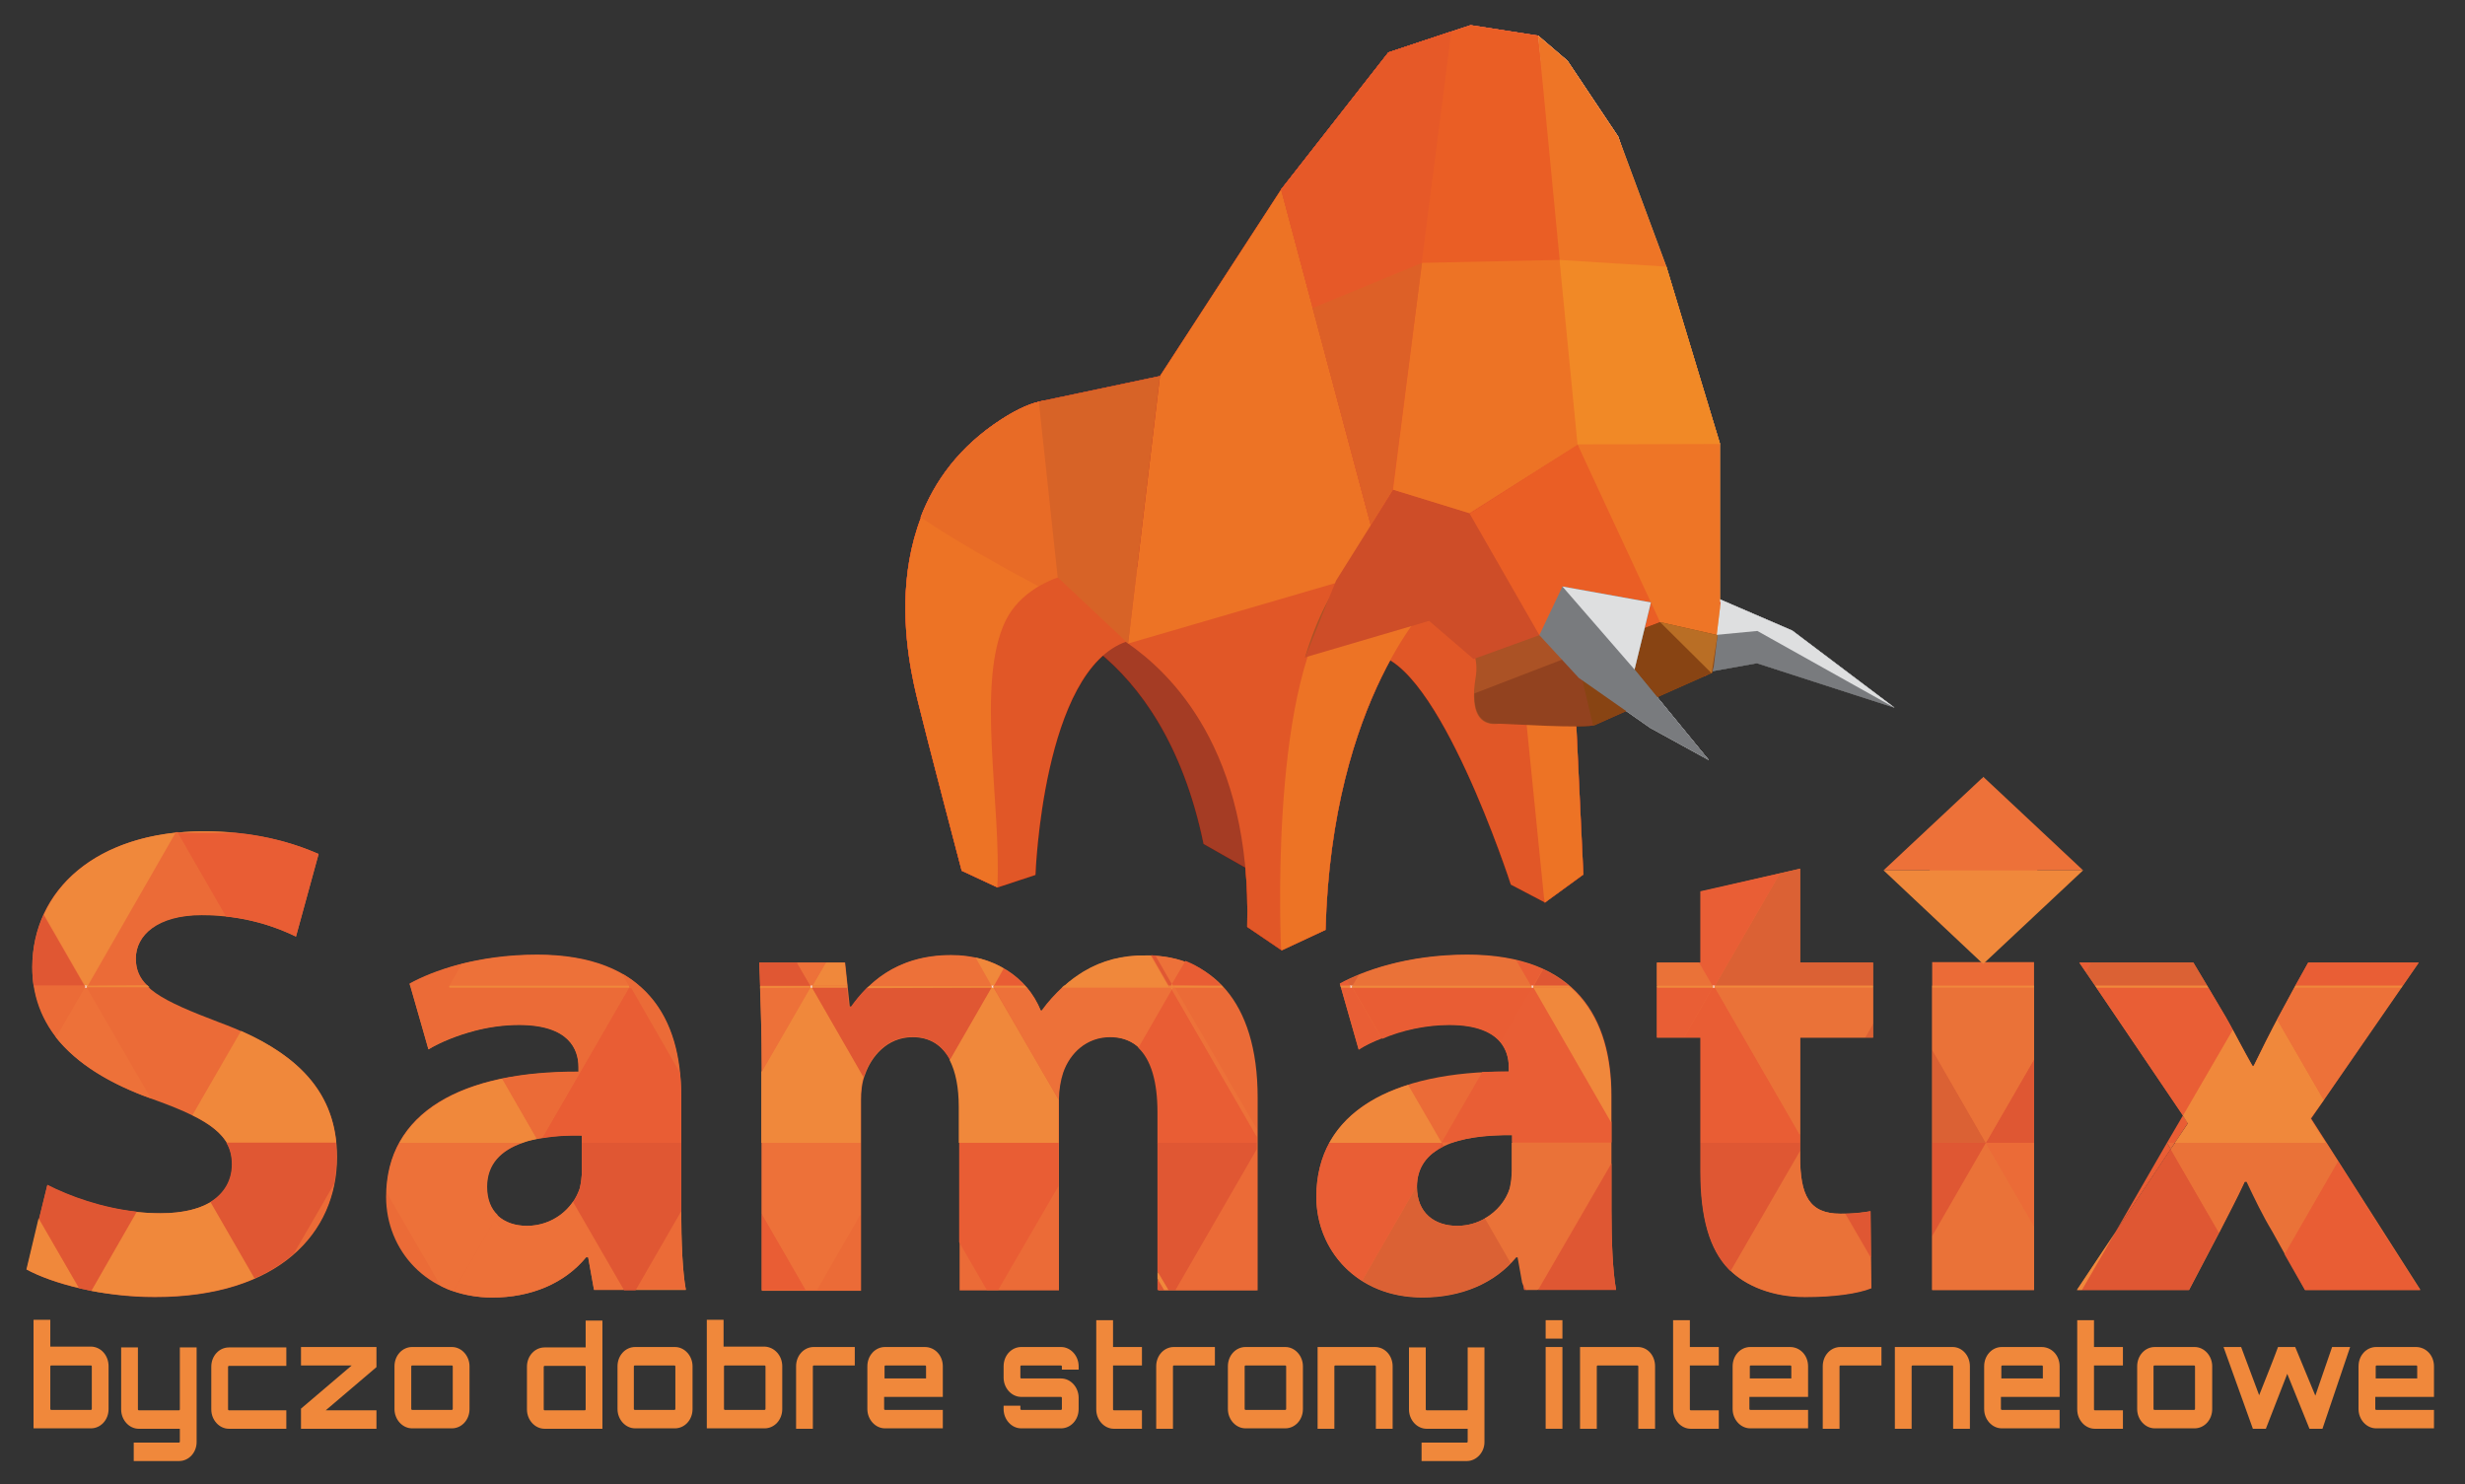 <?xml version="1.0" encoding="utf-8"?>
<!-- Generator: Adobe Illustrator 18.1.1, SVG Export Plug-In . SVG Version: 6.00 Build 0)  -->
<svg version="1.1" id="Warstwa_1" xmlns="http://www.w3.org/2000/svg" xmlns:xlink="http://www.w3.org/1999/xlink" x="0px" y="0px"
	 viewBox="0 0 588 354" enable-background="new 0 0 588 354" xml:space="preserve">
<rect x="0" y="0" width="588" height="354" fill="#333333" stroke="none"/>
<polygon fill="none" points="85.4,272.6 85.4,272.6 95.3,272.6 95.3,272.6 85.4,272.6 100.9,245.7 100.9,245.7 85.4,272.6 
	85.4,272.6 85.4,272.6 "/>
<polygon fill="none" points="85.4,272.6 85.4,272.6 85.4,272.6 85.4,272.6 85.4,272.6 80.2,272.6 80.2,272.6 85.4,272.6 79.7,282.4 
	79.7,282.4 "/>
<polygon fill="#ED7139" points="85.4,272.6 85.4,272.6 85.4,272.6 "/>
<polygon fill="#EB6B37" points="85.4,272.6 85.4,272.6 85.4,272.6 "/>
<rect x="-38.1" y="63.7" transform="matrix(0.5 -0.866 0.866 0.5 -74.215 -1.022)" fill="#ED7139" width="0.3" height="0"/>
<polygon fill="#ED7139" points="-38.2,64.1 -37.9,64.1 -38.1,63.9 "/>
<polygon fill="#ED7139" points="-38.2,63.6 -38.1,63.9 -37.9,63.6 "/>
<polygon fill="#ED7139" points="387.2,272.6 387.2,272.6 387.2,272.6 "/>
<polygon fill="#EB6B37" points="387.2,272.6 387.2,272.6 387.2,272.6 "/>
<rect x="-38.1" y="138.2" transform="matrix(0.5 -0.866 0.866 0.5 -138.668 36.184)" fill="#ED7139" width="0.3" height="0"/>
<polygon fill="#ED7139" points="-38.2,138.6 -37.9,138.6 -38.1,138.3 "/>
<polygon fill="#E05733" points="85.4,272.6 85.4,272.6 85.4,272.6 "/>
<polygon fill="#E95D34" points="85.4,272.6 85.4,272.6 85.4,272.6 "/>
<polygon fill="#ED7139" points="-38.2,138.1 -38.1,138.3 -37.9,138.1 "/>
<polygon fill="#E05733" points="387.2,272.6 387.2,272.6 387.2,272.6 "/>
<polygon fill="#E95D34" points="387.2,272.6 387.2,272.6 387.2,272.6 "/>
<rect x="74.9" y="281.2" fill="#FFFFFF" width="0" height="19.2"/>
<path fill="#EB6B37" d="M79.7,282.4L70.1,299C75.3,294.5,78.4,288.7,79.7,282.4z"/>
<g>
	<polygon fill="none" points="42.1,272.6 42.1,272.6 54.1,272.6 54.1,272.6 42.1,272.6 45.9,266 45.9,266 42.1,272.6 42.1,272.6 
		42.1,272.6 	"/>
	<polygon fill="#ED7139" points="42.1,272.6 42.1,272.6 42.1,272.6 	"/>
	<polygon fill="#E95D34" points="42.1,272.6 42.1,272.6 42.1,272.6 	"/>
	<rect x="42.3" y="198.4" fill="#EB6B37" width="0" height="0"/>
	<rect x="42" y="198.4" fill="#E95D34" width="0" height="0"/>
	<polygon fill="#ED7139" points="42.1,272.6 42.1,272.6 42.1,272.6 	"/>
	<polygon fill="#EB6B37" points="42.1,272.6 42.1,272.6 42.1,272.6 	"/>
	<rect x="16.3" y="298.4" transform="matrix(-0.5 0.866 -0.866 -0.5 299.259 424.13)" fill="#FFFFFF" width="21.7" height="0"/>
	<rect x="54.1" y="272.6" fill="#FFFFFF" width="26.1" height="0"/>
	<rect x="10.2" y="216.9" transform="matrix(0.5 -0.866 0.866 0.5 -172.156 135.546)" fill="#FFFFFF" width="42.2" height="0"/>
	<rect x="10" y="241.5" transform="matrix(0.5 -0.866 0.866 0.5 -200.725 135.312)" fill="#FFFFFF" width="13.6" height="0"/>
	<path fill="#EB6B37" d="M11.3,282.7c6.6,3.4,16.6,6.7,27,6.7c11.2,0,17.1-4.6,17.1-11.7c0-6.7-5.1-10.5-18.1-15.2
		c-17.9-6.2-29.6-16.1-29.6-31.8c0-18.4,15.3-32.4,40.8-32.4c12.1,0,21.1,2.6,27.5,5.4l-5.4,19.7c-4.3-2.1-12-5.1-22.5-5.1
		c-10.5,0-15.7,4.8-15.7,10.4c0,6.9,6.1,9.9,20,15.2c19,7,28,16.9,28,32.1c0,18.1-13.9,33.4-43.5,33.4c-12.3,0-24.5-3.2-30.5-6.6
		L11.3,282.7z"/>
	<rect x="40.1" y="256" transform="matrix(0.5 -0.866 0.866 0.5 -195.819 172.771)" fill="#FFFFFF" width="23.3" height="0"/>
	<path fill="#F0883B" d="M57.5,245.9L45.9,266c4.1,2,6.7,4.1,8.2,6.5l26.1,0C79,260.7,71.7,252.2,57.5,245.9z"/>
	<path fill="#ED7139" d="M36,262l-15.3-26.4h-0.3l0.1-0.2l0,0l-0.1,0.2l0,0h0l0,0l0,0h-0.3l-6.8,11.8C18.3,253.7,26.2,258.5,36,262z
		"/>
	
		<rect x="20.6" y="235.2" transform="matrix(0.5 -0.866 0.866 0.5 -193.388 135.571)" fill="#FFFFFF" width="0.3" height="0"/>
	<rect x="20.6" y="235.4" fill="#FFFFFF" width="0" height="0"/>
	<rect x="13.1" y="248.8" transform="matrix(-0.5 -0.866 0.866 -0.5 -172.886 397.829)" fill="#FFFFFF" width="30.5" height="0"/>
	<path fill="#EB6B37" d="M8.2,235.6c0.8,4.4,2.6,8.3,5.2,11.8l6.8-11.8L8.2,235.6z"/>
	<path fill="#EB6B37" d="M32.4,228.6c0-5.6,5.1-10.4,15.7-10.4c2.1,0,4,0.1,5.9,0.3l-11.5-20h-0.3l0,0h0l0,0l0,0h0l0,0l0,0h-0.3
		l-21.1,36.5l14.3,0C33.3,233.3,32.4,231.2,32.4,228.6z"/>
	<polygon fill="#FFFFFF" points="20.5,235.6 20.8,235.6 20.6,235.4 	"/>
	<path fill="#F0883B" d="M20.8,235.1l-0.1,0.2l0.1,0.2l14.9,0c-0.2-0.2-0.4-0.3-0.5-0.5L20.8,235.1z"/>
	<rect x="20.7" y="235.3" fill="#FFFFFF" width="0" height="0.3"/>
	<rect x="20.2" y="235.5" transform="matrix(0.5 -0.866 0.866 0.5 -193.786 135.316)" fill="#FFFFFF" width="0.3" height="0"/>
	<path fill="#E05733" d="M10.4,218.2c-1.7,3.8-2.7,8.1-2.7,12.5c0,1.5,0.1,3,0.3,4.4l12.1,0L10.4,218.2z"/>
	<polygon fill="#FFFFFF" points="20.2,235.6 20.5,235.6 20.4,235.4 	"/>
	<polygon fill="#FFFFFF" points="20.5,235.6 20.5,235.6 20.5,235.6 	"/>
	<path fill="#EB6B37" d="M20.2,235.1l-12.1,0c0,0.2,0.1,0.3,0.1,0.5l12,0l0.1-0.2L20.2,235.1z"/>
	<path fill="#E95D34" d="M53.9,218.6c7.6,0.8,13.2,3.1,16.7,4.8l5.4-19.7c-5-2.2-11.6-4.3-20-5.1l-13.6,0L53.9,218.6z"/>
	<rect x="36.6" y="208.6" transform="matrix(-0.5 -0.866 0.866 -0.5 -108.408 354.58)" fill="#FFFFFF" width="23" height="0"/>
	<path fill="#F0883B" d="M41.9,198.6L41.9,198.6c-15.7,1.7-26.7,9.1-31.4,19.6l9.8,17h0.3l-0.1,0.2l0,0l0.1-0.2l0,0h0l0,0l0,0h0.3
		L41.9,198.6z"/>
	<polygon fill="#FFFFFF" points="20.4,235.4 20.5,235.6 20.6,235.4 20.5,235.1 	"/>
	<polygon fill="#FFFFFF" points="20.5,235.6 20.5,235.6 20.5,235.6 	"/>
	<polygon fill="#FFFFFF" points="20.5,235.1 20.5,235.1 20.5,235.1 	"/>
	<polygon fill="#FFFFFF" points="20.5,235.1 20.6,235.4 20.8,235.1 	"/>
	<polygon fill="#FFFFFF" points="20.5,235.1 20.5,235.1 20.5,235.1 	"/>
	<polygon fill="#FFFFFF" points="20.5,235.1 20.5,235.1 20.5,235.1 20.6,235.4 20.6,235.4 	"/>
	<polygon fill="#FFFFFF" points="20.5,235.1 20.2,235.1 20.4,235.4 	"/>
	<rect x="20.4" y="235.4" fill="#FFFFFF" width="0" height="0"/>
	<rect x="15.3" y="216.9" fill="#FFFFFF" width="0" height="19.6"/>
	<polygon fill="#FFFFFF" points="20.4,235.4 20.5,235.6 20.5,235.6 20.5,235.6 20.4,235.4 	"/>
	<rect x="20.3" y="235.1" fill="#FFFFFF" width="0" height="0.3"/>
	<path fill="#F0883B" d="M42.1,198.6L42.1,198.6l0.3,0l0,0C42.3,198.6,42.2,198.6,42.1,198.6z"/>
	<path fill="#F0883B" d="M56,198.6c-2.4-0.2-4.8-0.3-7.5-0.3c-2.1,0-4.2,0.1-6.2,0.3l0,0L56,198.6z"/>
	<rect x="42.4" y="198.6" fill="#FFFFFF" width="0" height="0.1"/>
	<rect x="41.9" y="198.6" fill="#FFFFFF" width="0" height="0"/>
	<path fill="#F0883B" d="M41.9,198.6h0.3l0,0C42,198.6,41.9,198.6,41.9,198.6L41.9,198.6z"/>
	<polygon fill="#FFFFFF" points="42.1,198.6 42.1,198.6 42.1,198.6 	"/>
	<path fill="#FFFFFF" d="M41.8,198.6L41.8,198.6L41.8,198.6C41.8,198.6,41.8,198.6,41.8,198.6z"/>
	<path fill="#FFFFFF" d="M42.1,198.6C42.1,198.6,42.1,198.6,42.1,198.6L42.1,198.6L42.1,198.6z"/>
	<polygon fill="#FFFFFF" points="42.1,198.6 42.1,198.6 42.1,198.6 	"/>
	<polygon fill="#F0883B" points="42.1,198.6 42.1,198.6 42.1,198.6 42.1,198.6 42.1,198.6 	"/>
	<path fill="#F0883B" d="M36.9,309.3c9.6,0,17.6-1.6,23.9-4.4l-10.5-18.2c-2.8,1.7-6.8,2.7-12,2.7c-1.9,0-3.8-0.1-5.7-0.3
		l-10.9,18.8C26.5,308.8,31.6,309.3,36.9,309.3z"/>
	<path fill="#F0883B" d="M6.3,302.8c3,1.6,7.4,3.2,12.5,4.4l-9.6-16.6L6.3,302.8z"/>
	<path fill="#E05733" d="M70.1,299l9.6-16.6c0.4-2.1,0.6-4.3,0.6-6.5c0-1.1-0.1-2.3-0.2-3.3l-26.1,0c0.9,1.5,1.3,3.2,1.3,5.1
		c0,3.8-1.8,6.9-5.1,9l10.5,18.2C64.4,303.3,67.5,301.3,70.1,299z"/>
	<rect x="55.5" y="285.3" fill="#FFFFFF" width="0" height="21.1"/>
	<path fill="#E05733" d="M9.3,290.7l9.6,16.6c0.9,0.2,1.9,0.4,2.9,0.6L32.6,289c-8.3-0.9-16-3.7-21.3-6.4L9.3,290.7z"/>
	<rect x="14.1" y="289.4" fill="#ED7139" width="0" height="19.1"/>
</g>
<rect x="105.8" y="232.6" transform="matrix(-0.5 0.866 -0.866 -0.5 364.552 254.643)" fill="#FFFFFF" width="6" height="0"/>
<rect x="150.3" y="234.6" transform="matrix(-0.5 0.866 -0.866 -0.5 429.437 221.349)" fill="#FFFFFF" width="1.1" height="0"/>
<polygon fill="#FFFFFF" points="124.7,272.6 95.3,272.6 95.3,272.6 124.7,272.6 "/>
<rect x="157" y="287.4" fill="#FFFFFF" width="0" height="21.8"/>
<rect x="113.4" y="288.5" fill="#FFFFFF" width="0" height="21"/>
<rect x="98" y="240.7" transform="matrix(0.5 -0.866 0.866 0.5 -156.506 210.232)" fill="#FFFFFF" width="11.7" height="0"/>
<path fill="#ED7139" d="M113.2,245.9l-5.9-10.3H107l0.1-0.2l0,0l-0.1,0.2l0,0h0l0,0l0,0h-0.3l-5.8,10.1l1.3,4.6
	C105.1,248.6,109,247,113.2,245.9z"/>
<rect x="150.3" y="235.2" transform="matrix(-0.5 0.866 -0.866 -0.5 429.438 222.598)" fill="#FFFFFF" width="0.3" height="0"/>
<path fill="#F0883B" d="M152.9,235.6l-2.4,0l11.6,20.2C161.3,247.8,158.5,240.6,152.9,235.6z"/>
<rect x="156.4" y="234" fill="#FFFFFF" width="0" height="23.3"/>
<rect x="150.4" y="235.4" fill="#FFFFFF" width="0" height="0"/>
<rect x="107.1" y="235.2" transform="matrix(-0.5 0.866 -0.866 -0.5 364.552 260.027)" fill="#FFFFFF" width="0.3" height="0"/>
<rect x="110.2" y="234.8" fill="#FFFFFF" width="0" height="11.9"/>
<rect x="107.1" y="235.4" fill="#FFFFFF" width="0" height="0"/>
<polygon fill="#EB6B37" points="98,235.6 100.9,245.7 106.7,235.6 "/>
<path fill="#E05733" d="M104.7,231.6c-2.8,1-5.2,2.1-7,3.1l0.1,0.4l8.9,0L104.7,231.6z"/>
<rect x="106.7" y="235.5" transform="matrix(0.5 -0.866 0.866 0.5 -150.528 210.207)" fill="#FFFFFF" width="0.3" height="0"/>
<polygon fill="#FFFFFF" points="107,235.6 107,235.6 107,235.6 "/>
<polygon fill="#FFFFFF" points="106.7,235.6 107,235.6 106.9,235.4 "/>
<polygon fill="#F0883B" points="106.7,235.6 106.9,235.4 106.7,235.1 97.9,235.1 98,235.6 "/>
<rect x="150.1" y="235.4" fill="#FFFFFF" width="0" height="0.3"/>
<polygon fill="#FFFFFF" points="107,235.6 107.3,235.6 107.1,235.4 "/>
<polygon fill="#F0883B" points="150.3,235.6 150.1,235.4 150,235.6 "/>
<polygon fill="#FFFFFF" points="150.3,235.6 150.3,235.6 150.3,235.6 "/>
<rect x="107.2" y="235.3" fill="#FFFFFF" width="0" height="0.3"/>
<path fill="#E05733" d="M152.4,235.1c-0.4-0.3-0.8-0.7-1.2-1l-0.6,1L152.4,235.1z"/>
<polygon fill="#F0883B" points="150.5,235.6 150.4,235.4 150.3,235.6 "/>
<path fill="#F0883B" d="M150.4,235.4l0.1,0.2l2.4,0c-0.2-0.2-0.4-0.3-0.6-0.5l-1.8,0L150.4,235.4z"/>
<rect x="150.5" y="235.3" fill="#FFFFFF" width="0" height="0.3"/>
<path fill="#ED7139" d="M150.3,235.1l-0.1,0.2l0,0L150.3,235.1L150.3,235.1L150.3,235.1L150.3,235.1L150.3,235.1l0.3,0l0.6-1
	c-0.8-0.6-1.7-1.2-2.7-1.8l1.6,2.7H150.3z"/>
<polygon fill="#F0883B" points="150.4,235.4 150.3,235.1 150.1,235.4 150.3,235.6 "/>
<polygon fill="#FFFFFF" points="150.3,235.1 150.3,235.1 150.3,235.1 "/>
<polygon fill="#FFFFFF" points="150.3,235.6 150.3,235.6 150.3,235.6 "/>
<polygon fill="#F0883B" points="150.5,235.1 150.3,235.1 150.4,235.4 "/>
<polygon fill="#FFFFFF" points="150.3,235.1 150.3,235.1 150.3,235.1 "/>
<polygon fill="#F0883B" points="150.4,235.4 150.3,235.1 150.3,235.1 150.3,235.1 150.4,235.4 "/>
<polygon fill="#F0883B" points="150.3,235.1 150,235.1 150.1,235.4 "/>
<rect x="150.1" y="235.4" fill="#FFFFFF" width="0" height="0"/>
<rect x="147.6" y="233.8" transform="matrix(0.5 0.866 -0.866 0.5 277.055 -12.329)" fill="#FFFFFF" width="3.2" height="0"/>
<polygon fill="#F0883B" points="150.3,235.6 150.3,235.6 150.3,235.6 150.1,235.4 150.1,235.4 "/>
<rect x="149.9" y="235.2" transform="matrix(0.5 0.866 -0.866 0.5 278.779 -12.327)" fill="#F0883B" width="0.3" height="0"/>
<path fill="#EB6B37" d="M107,235.1l-0.1,0.2l0,0L107,235.1L107,235.1L107,235.1L107,235.1L107,235.1l0.3,0l3-5.2
	c-2,0.5-3.9,1.1-5.5,1.7l2,3.5H107z"/>
<polygon fill="#FFFFFF" points="107,235.1 107,235.1 107,235.1 "/>
<polygon fill="#FFFFFF" points="107,235.6 107,235.6 107,235.6 "/>
<polygon fill="#FFFFFF" points="106.9,235.4 107,235.6 107.1,235.4 107,235.1 "/>
<polygon fill="#FFFFFF" points="107.3,235.1 107,235.1 107.1,235.4 "/>
<polygon fill="#FFFFFF" points="107,235.1 107,235.1 107,235.1 "/>
<polygon fill="#FFFFFF" points="107,235.1 107,235.1 107,235.1 107.1,235.4 107.1,235.4 "/>
<polygon fill="#FFFFFF" points="107,235.1 106.7,235.1 106.9,235.4 "/>
<rect x="103.7" y="233.4" transform="matrix(0.5 0.866 -0.866 0.5 254.987 25.131)" fill="#FFFFFF" width="4" height="0"/>
<rect x="106.9" y="235.4" fill="#FFFFFF" width="0" height="0"/>
<polygon fill="#FFFFFF" points="106.9,235.4 107,235.6 107,235.6 107,235.6 106.9,235.4 "/>
<rect x="106.8" y="235.1" fill="#FFFFFF" width="0" height="0.3"/>
<path fill="#F0883B" d="M163.6,307.7c-0.8-4.3-1.1-11.4-1.1-18.9l-10.9,18.9H163.6z"/>
<g>
	<polygon fill="#E05733" points="128.6,272.6 128.6,272.6 128.6,272.6 	"/>
	<polygon fill="#E95D34" points="128.6,272.6 128.6,272.6 128.6,272.6 	"/>
	<path fill="#EB6B37" d="M141.7,307.7l-1.4-7.8h-0.5c-5.1,6.2-13.1,9.6-22.4,9.6c-15.8,0-25.3-11.5-25.3-24
		c0-20.3,18.2-30,45.9-29.9v-1.1c0-4.2-2.2-10.1-14.2-10.1c-8,0-16.5,2.7-21.6,5.9l-4.5-15.7c5.4-3,16.1-6.9,30.4-6.9
		c26.1,0,34.4,15.3,34.4,33.7v27.2c0,7.5,0.3,14.7,1.1,19H141.7z M138.8,270.8c-12.8-0.2-22.7,2.9-22.7,12.3c0,6.2,4.2,9.3,9.6,9.3
		c6.1,0,11-4,12.6-9c0.3-1.3,0.5-2.7,0.5-4.2V270.8z"/>
	<rect x="138.8" y="272.6" fill="#FFFFFF" width="23.7" height="0"/>
	<rect x="118.9" y="253.5" transform="matrix(-0.5 0.866 -0.866 -0.5 429.031 259.363)" fill="#FFFFFF" width="41.4" height="0"/>
	<path fill="#F0883B" d="M128.1,271.7l-8.3-14.4c-11.6,2.4-20.2,7.5-24.5,15.3l29.4,0C125.7,272.2,126.9,271.9,128.1,271.7z"/>
	<path fill="#E95D34" d="M129.3,271.5c2.9-0.5,6.1-0.7,9.5-0.6v1.8l23.7,0v-11c0-2-0.1-3.9-0.3-5.8l-11.6-20.2h-0.3l0.1-0.2l0,0
		l-0.1,0.2l0,0h0l0,0l0,0H150L129.3,271.5z"/>
	<path fill="#EB6B37" d="M150,235.6l-42.7,0l5.9,10.3c3.4-0.9,7-1.4,10.6-1.4c12,0,14.2,5.9,14.2,10.1v1.1c-6.7,0-12.8,0.5-18.2,1.6
		l8.3,14.4c0.4-0.1,0.8-0.2,1.2-0.2L150,235.6z"/>
	<rect x="123.9" y="256.2" fill="#FFFFFF" width="0" height="16.6"/>
	<path fill="#ED7139" d="M150,235.1l-1.6-2.7c-5.1-2.9-11.7-4.6-20.3-4.6c-6.8,0-12.8,0.9-17.9,2.1l-3,5.2L150,235.1z"/>
	<polygon fill="#F0883B" points="107.3,235.6 150,235.6 150.1,235.4 150,235.1 107.3,235.1 107.1,235.4 	"/>
	<path fill="#ED7139" d="M125.7,292.4c-2.8,0-5.3-0.8-7.1-2.5L108.2,308c2.8,0.9,5.9,1.5,9.2,1.5c9.3,0,17.3-3.4,22.4-9.6h0.5
		l1.4,7.8h7.2l-12.2-21.1C134.4,290,130.4,292.4,125.7,292.4z"/>
	<path fill="#E05733" d="M162.5,288.7v-16.1l-23.7,0v6.7c0,1.4-0.2,2.9-0.5,4.2c-0.4,1.1-0.9,2.2-1.6,3.2l12.2,21.1h2.7l10.9-18.9
		C162.5,288.8,162.5,288.8,162.5,288.7z"/>
	<rect x="130.7" y="297.2" transform="matrix(-0.5 -0.866 0.866 -0.5 -43.123 569.5)" fill="#FFFFFF" width="24.4" height="0"/>
</g>
<path fill="#ED7139" d="M108.2,308l10.5-18.2c-1.6-1.5-2.5-3.8-2.5-6.7c0-5.4,3.3-8.7,8.5-10.5l-29.4,0c-1.9,3.4-2.9,7.3-3.1,11.8
	l12.9,22.3C106.1,307.2,107.1,307.7,108.2,308z"/>
<rect x="98.6" y="282.7" fill="#FFFFFF" width="0" height="25.8"/>
<g>
	<path fill="#EB6B37" d="M181.7,254.5c0-9.8-0.3-18.1-0.6-24.9h20.5l1.1,10.5h0.5c3.4-5,10.2-12.3,23.7-12.3
		c10.1,0,18.1,5.1,21.4,13.3h0.3c2.9-4,6.4-7.2,10.1-9.4c4.3-2.6,9.1-3.8,14.9-3.8c15,0,26.4,10.5,26.4,33.9v46h-23.7v-42.5
		c0-11.3-3.7-17.9-11.5-17.9c-5.6,0-9.6,3.8-11.2,8.5c-0.6,1.8-1,4.3-1,6.2v45.7h-23.7V264c0-9.9-3.5-16.6-11.2-16.6
		c-6.2,0-9.9,4.8-11.3,8.8c-0.8,1.9-1,4.2-1,6.1v45.6h-23.7V254.5z"/>
	<rect x="276.1" y="272.6" fill="#FFFFFF" width="23.7" height="0"/>
	<rect x="245.3" y="281" fill="#FFFFFF" width="0" height="28.7"/>
	<rect x="175.9" y="245.6" transform="matrix(-0.5 0.866 -0.866 -0.5 493.918 206.123)" fill="#FFFFFF" width="23.2" height="0"/>
	<rect x="235.9" y="233.1" transform="matrix(-0.5 0.866 -0.866 -0.5 559.207 143.362)" fill="#FFFFFF" width="4.7" height="0"/>
	<rect x="181.7" y="272.6" fill="#FFFFFF" width="23.7" height="0"/>
	<rect x="192.2" y="232.4" transform="matrix(-0.5 0.866 -0.866 -0.5 494.323 179.335)" fill="#FFFFFF" width="6.4" height="0"/>
	<rect x="278" y="232" transform="matrix(-0.5 0.866 -0.866 -0.5 622.593 104.655)" fill="#FFFFFF" width="6.2" height="0"/>
	<rect x="200.1" y="288.2" fill="#FFFFFF" width="0" height="20.9"/>
	<rect x="221.6" y="244.2" transform="matrix(-0.5 0.866 -0.866 -0.5 558.803 165.781)" fill="#FFFFFF" width="19.8" height="0"/>
	<rect x="240.6" y="260.8" fill="#FFFFFF" width="0" height="23.7"/>
	<rect x="275.5" y="234.9" fill="#FFFFFF" width="0" height="16"/>
	<rect x="270.7" y="290.9" transform="matrix(-0.5 0.866 -0.866 -0.5 687.072 185.203)" fill="#FFFFFF" width="38.8" height="0"/>
	<path fill="#F0883B" d="M205.3,272.6v-10.4c0-1.7,0.1-3.6,0.7-5.4l-12.2-21.2h-0.3l0.1-0.2l0,0l-0.1,0.2l0,0h0l0,0l0,0h-0.3
		l-11.6,20.1v16.9L205.3,272.6z"/>
	<path fill="#F0883B" d="M228.8,272.6l23.7,0v-10.3L237,235.6h-0.3l0.1-0.2l0,0l-0.1,0.2l0,0h0l0,0l0,0h-0.3l-9.9,17.2
		c1.5,2.9,2.2,6.7,2.2,11.2V272.6z"/>
	<path fill="#E95D34" d="M279.5,236l-8,13.9c3.1,2.9,4.6,8.2,4.6,15.4v7.4l23.7,0v-1.5L279.5,236z"/>
	<path fill="#E05733" d="M206.3,256.1c1.4-4,5.1-8.8,11.3-8.8c4.2,0,7.1,2,9,5.5l9.9-17.2l-29.7,0c-1.6,1.6-2.8,3.1-3.8,4.5h-0.5
		l-0.5-4.5l-8.3,0l12.2,21.2C206.1,256.6,206.2,256.3,206.3,256.1z"/>
	
		<rect x="193.6" y="235.2" transform="matrix(-0.5 0.866 -0.866 -0.5 494.327 185.14)" fill="#FFFFFF" width="0.3" height="0"/>
	<rect x="199.9" y="234" fill="#FFFFFF" width="0" height="24.5"/>
	<rect x="193.7" y="235.4" fill="#FFFFFF" width="0" height="0"/>
	<path fill="#ED7139" d="M181.7,255.7l11.6-20.1l-12,0c0.2,5.6,0.4,11.9,0.4,18.9V255.7z"/>
	<path fill="#ED7139" d="M252.5,262c0-1.9,0.3-4.5,1-6.2c1.6-4.6,5.6-8.5,11.2-8.5c2.8,0,5.1,0.9,6.9,2.5l8-13.9l-0.2-0.4l-0.3,0v0
		v0l-25.7,0c-1.7,1.6-3.4,3.4-4.9,5.5h-0.3c-0.8-2-2-3.9-3.3-5.5l-7.8,0l15.4,26.7V262z"/>
	
		<rect x="236.8" y="235.2" transform="matrix(-0.5 0.866 -0.866 -0.5 559.216 147.682)" fill="#FFFFFF" width="0.3" height="0"/>
	<rect x="244.8" y="233.5" fill="#FFFFFF" width="0" height="30.8"/>
	<rect x="236.9" y="235.4" fill="#FFFFFF" width="0" height="0"/>
	<rect x="193.3" y="235.4" fill="#FFFFFF" width="0" height="0.3"/>
	<path fill="#E05733" d="M190.1,229.6h-9c0.1,1.8,0.2,3.6,0.2,5.5l12,0L190.1,229.6z"/>
	<polygon fill="#FFFFFF" points="193.4,235.4 193.3,235.6 193.5,235.6 	"/>
	<polygon fill="#FFFFFF" points="193.5,235.6 193.5,235.6 193.5,235.6 	"/>
	<path fill="#F0883B" d="M193.3,235.6l0.1-0.2l-0.1-0.2l-12,0c0,0.2,0,0.3,0,0.5L193.3,235.6z"/>
	<rect x="236.6" y="235.4" fill="#FFFFFF" width="0" height="0.3"/>
	<polygon fill="#F0883B" points="202.1,235.1 201.5,229.6 197,229.6 193.8,235.1 	"/>
	<path fill="#ED7139" d="M232.7,228.5c-1.9-0.4-3.9-0.6-5.9-0.6c-9.3,0-15.4,3.5-19.4,7.3l29.2,0L232.7,228.5z"/>
	<polygon fill="#FFFFFF" points="193.8,235.6 193.7,235.4 193.5,235.6 	"/>
	<polygon fill="#FFFFFF" points="236.6,235.4 236.5,235.6 236.8,235.6 	"/>
	<polygon fill="#FFFFFF" points="236.8,235.6 236.8,235.6 236.8,235.6 	"/>
	<polygon fill="#F0883B" points="193.7,235.4 193.8,235.6 202.1,235.6 202.1,235.1 193.8,235.1 	"/>
	<path fill="#F0883B" d="M236.5,235.6l0.1-0.2l-0.1-0.2l-29.2,0c-0.2,0.2-0.3,0.3-0.5,0.5L236.5,235.6z"/>
	<rect x="193.7" y="235.3" fill="#FFFFFF" width="0" height="0.3"/>
	<rect x="279.4" y="234.7" fill="#FFFFFF" width="0" height="0.5"/>
	<path fill="#E95D34" d="M239.4,231.1l-2.3,4.1l7.3,0C243,233.5,241.3,232.2,239.4,231.1z"/>
	<path fill="#F0883B" d="M258.5,231.7c-1.6,1-3.2,2.1-4.7,3.5l24.9,0l-4.2-7.3c-0.4,0-0.8,0-1.2,0
		C267.7,227.8,262.9,229.1,258.5,231.7z"/>
	<polygon fill="#FFFFFF" points="236.8,235.6 237,235.6 236.9,235.4 	"/>
	<polygon fill="#FFFFFF" points="279,235.6 279.2,235.4 279.2,235.4 279,235.6 279.3,235.6 279.3,235.6 	"/>
	<path fill="#F0883B" d="M279,235.6l-0.3-0.5l-24.9,0c-0.2,0.2-0.4,0.3-0.5,0.5L279,235.6z"/>
	<path fill="#F0883B" d="M237.1,235.6l7.8,0c-0.1-0.2-0.3-0.3-0.4-0.5l-7.3,0l-0.1,0.2L237.1,235.6z"/>
	<rect x="237" y="235.3" fill="#FFFFFF" width="0" height="0.3"/>
	<polygon fill="#ED7139" points="193.5,235.1 193.4,235.4 193.4,235.4 193.5,235.1 193.5,235.1 193.5,235.1 193.5,235.1 
		193.5,235.1 193.8,235.1 197,229.6 190.1,229.6 193.3,235.1 	"/>
	<polygon fill="#FFFFFF" points="193.7,235.4 193.5,235.1 193.4,235.4 193.5,235.6 	"/>
	<polygon fill="#FFFFFF" points="193.5,235.6 193.5,235.6 193.5,235.6 	"/>
	<polygon fill="#FFFFFF" points="193.5,235.1 193.5,235.1 193.5,235.1 	"/>
	<polygon fill="#FFFFFF" points="193.5,235.1 193.5,235.1 193.5,235.1 	"/>
	<polygon fill="#FFFFFF" points="193.8,235.1 193.5,235.1 193.7,235.4 	"/>
	<polygon fill="#FFFFFF" points="193.7,235.4 193.5,235.1 193.5,235.1 193.5,235.1 193.7,235.4 	"/>
	<polygon fill="#FFFFFF" points="193.5,235.1 193.3,235.1 193.4,235.4 	"/>
	<rect x="188.5" y="232.4" transform="matrix(0.5 0.866 -0.866 0.5 297.065 -49.792)" fill="#FFFFFF" width="6.4" height="0"/>
	<rect x="193.4" y="235.4" fill="#FFFFFF" width="0" height="0"/>
	<polygon fill="#FFFFFF" points="193.5,235.6 193.5,235.6 193.5,235.6 193.4,235.4 193.4,235.4 	"/>
	<rect x="193.3" y="235.1" fill="#FFFFFF" width="0" height="0.3"/>
	<path fill="#F0883B" d="M236.8,235.1l-0.1,0.2l0,0L236.8,235.1L236.8,235.1L236.8,235.1L236.8,235.1L236.8,235.1l0.3,0l2.3-4.1
		c-2-1.2-4.3-2.1-6.7-2.6l3.8,6.7H236.8z"/>
	<polygon fill="#FFFFFF" points="236.9,235.4 236.8,235.1 236.6,235.4 236.8,235.6 	"/>
	<polygon fill="#FFFFFF" points="236.8,235.1 236.8,235.1 236.8,235.1 	"/>
	<polygon fill="#FFFFFF" points="236.8,235.6 236.8,235.6 236.8,235.6 	"/>
	<polygon fill="#FFFFFF" points="236.8,235.1 236.5,235.1 236.6,235.4 	"/>
	<polygon fill="#FFFFFF" points="237,235.1 236.8,235.1 236.9,235.4 	"/>
	<polygon fill="#FFFFFF" points="236.8,235.1 236.8,235.1 236.8,235.1 	"/>
	<polygon fill="#FFFFFF" points="236.9,235.4 236.8,235.1 236.8,235.1 236.8,235.1 236.9,235.4 	"/>
	<rect x="230.7" y="231.8" transform="matrix(0.5 0.866 -0.866 0.5 318.053 -87.253)" fill="#FFFFFF" width="7.7" height="0"/>
	<rect x="236.6" y="235.4" fill="#FFFFFF" width="0" height="0"/>
	<polygon fill="#FFFFFF" points="236.8,235.6 236.8,235.6 236.8,235.6 236.6,235.4 236.6,235.4 	"/>
	<rect x="236.6" y="235.1" fill="#FFFFFF" width="0" height="0.3"/>
	<rect x="279.7" y="235.6" fill="#FFFFFF" width="0" height="0.5"/>
	<polygon fill="#ED7139" points="280,235.6 279.8,235.6 279.5,236 299.8,271.1 299.8,269.3 280.3,235.6 280,235.6 	"/>
	<polygon fill="#F0883B" points="279.3,235.6 279.5,236 279.8,235.6 	"/>
	<rect x="279.3" y="235.1" fill="#FFFFFF" width="0" height="0"/>
	<rect x="279.8" y="235.6" fill="#FFFFFF" width="0" height="0"/>
	<rect x="279.8" y="235.6" fill="#FFFFFF" width="0.3" height="0"/>
	<rect x="279.3" y="235.6" fill="#FFFFFF" width="0.5" height="0"/>
	<rect x="279.2" y="235.1" fill="#FFFFFF" width="0" height="0.3"/>
	<path fill="#E95D34" d="M279.7,234.9l0.3,0v0v0l11.4,0.4c-2.4-2.7-5.3-4.8-8.6-6.1l-3.3,5.3L279.7,234.9z"/>
	<polygon fill="#FFFFFF" points="280,235.1 280,235.1 280,235.1 	"/>
	<polygon fill="#F0883B" points="279.8,235.1 279.5,234.7 279.3,235.1 	"/>
	<polygon fill="#F0883B" points="279,235.6 279.3,235.6 279.2,235.4 	"/>
	<polygon fill="#FFFFFF" points="280,235.1 279.9,235.4 279.9,235.4 280,235.1 279.8,235.1 279.8,235.1 	"/>
	<path fill="#F0883B" d="M280.3,235.6l11.5,0c-0.1-0.2-0.3-0.3-0.4-0.5l-11.4,0L280.3,235.6z"/>
	<polygon fill="#F0883B" points="280,235.6 280.3,235.6 280,235.1 280,235.1 279.9,235.4 	"/>
	<polygon fill="#F0883B" points="280,235.1 279.8,235.1 279.9,235.4 	"/>
	
		<rect x="279.7" y="235.5" transform="matrix(-0.5 0.866 -0.866 -0.5 623.675 110.856)" fill="#FFFFFF" width="0.3" height="0"/>
	<rect x="279.3" y="235.1" fill="#FFFFFF" width="0.5" height="0"/>
	<polygon fill="#F0883B" points="280,235.6 279.9,235.4 279.8,235.6 	"/>
	<polygon fill="#F0883B" points="279.3,235.6 279.8,235.6 279.9,235.4 279.8,235.1 279.3,235.1 279.2,235.4 	"/>
	<path fill="#ED7139" d="M282.6,229.4c-2.2-0.8-4.6-1.3-7-1.4l3.9,6.8L282.6,229.4z"/>
	<polygon fill="#FFFFFF" points="279,235.6 279,235.6 279,235.6 	"/>
	<path fill="#E05733" d="M279,235.1L279,235.1l0.3,0l0.2-0.4l-3.9-6.8c-0.3,0-0.7,0-1-0.1l4.2,7.3H279z"/>
	<polygon fill="#F0883B" points="279,235.6 279.2,235.4 279,235.1 278.8,235.1 279,235.6 	"/>
	<rect x="279" y="235.1" fill="#FFFFFF" width="0.3" height="0"/>
	<polygon fill="#F0883B" points="279.3,235.1 279,235.1 279.2,235.4 	"/>
	<polygon fill="#E95D34" points="181.7,307.7 192.2,307.7 181.7,289.5 	"/>
	<polygon fill="#EB6B37" points="205.3,307.7 205.3,289.6 194.9,307.7 	"/>
	<polygon fill="#E05733" points="276.1,307.7 277.7,307.7 276.1,305 	"/>
	<polygon fill="#ED7139" points="205.3,272.6 181.7,272.6 181.7,289.5 192.2,307.7 194.9,307.7 205.3,289.6 	"/>
	<rect x="176.4" y="298.6" transform="matrix(-0.5 -0.866 0.866 -0.5 21.759 609.827)" fill="#FFFFFF" width="21.1" height="0"/>
	<polygon fill="#E95D34" points="252.5,272.6 228.8,272.6 228.8,296.3 235.4,307.7 238.1,307.7 252.5,282.9 	"/>
	<rect x="225.5" y="302" transform="matrix(-0.5 -0.866 0.866 -0.5 86.642 654.035)" fill="#FFFFFF" width="13.3" height="0"/>
	<polygon fill="#EB6B37" points="299.8,307.7 299.8,274.1 280.4,307.7 	"/>
	<polygon fill="#E05733" points="276.1,303.3 278.7,307.7 280.4,307.7 299.8,274.1 299.8,272.6 276.1,272.6 	"/>
	<polygon fill="#F0883B" points="276.1,305 277.7,307.7 278.7,307.7 276.1,303.3 	"/>
</g>
<g>
	<polygon fill="none" points="387.2,272.6 387.2,272.6 387.2,272.6 384.3,272.6 384.3,272.6 387.2,272.6 384.3,277.5 384.3,277.5 
		387.2,272.6 387.2,272.6 	"/>
	<rect x="353.6" y="265.5" fill="none" width="0" height="14.2"/>
	<path fill="#EB6B37" d="M363.6,307.7l-1.4-7.8h-0.5c-5.1,6.2-13.1,9.6-22.4,9.6c-15.8,0-25.3-11.5-25.3-24
		c0-20.3,18.2-30,45.9-29.9v-1.1c0-4.2-2.2-10.1-14.2-10.1c-8,0-16.5,2.7-21.6,5.9l-4.5-15.7c5.4-3,16.1-6.9,30.4-6.9
		c26.1,0,34.4,15.3,34.4,33.7v27.2c0,7.5,0.3,14.7,1.1,19H363.6z M360.7,270.8c-12.8-0.2-22.7,2.9-22.7,12.3c0,6.2,4.2,9.3,9.6,9.3
		c6.1,0,11-4,12.6-9c0.3-1.3,0.5-2.7,0.5-4.2V270.8z"/>
	<polygon fill="#FFFFFF" points="343.9,272.6 343.9,272.6 346.5,272.6 346.5,272.6 343.9,272.6 353.6,255.8 353.6,255.8 
		343.9,272.6 343.9,272.6 343.9,272.6 	"/>
	<rect x="321.8" y="233.9" transform="matrix(-0.5 0.866 -0.866 -0.5 687.477 70.831)" fill="#FFFFFF" width="2.9" height="0"/>
	<rect x="319.8" y="236.9" transform="matrix(-0.5 0.866 -0.866 -0.5 687.077 77.054)" fill="#FFFFFF" width="2.9" height="0"/>
	<rect x="375.6" y="275.2" fill="#FFFFFF" width="0" height="34.9"/>
	<rect x="364.7" y="233.2" transform="matrix(-0.5 0.866 -0.866 -0.5 752.363 32.022)" fill="#FFFFFF" width="4.5" height="0"/>
	<rect x="360.7" y="272.6" fill="#FFFFFF" width="23.7" height="0"/>
	<polygon fill="#FFFFFF" points="343,274.2 343,274.2 343.9,272.6 343.9,272.6 343.9,272.6 343.9,272.6 343.9,272.6 317.1,272.6 
		317.1,272.6 343.9,272.6 	"/>
	<rect x="318.3" y="294.2" transform="matrix(0.5 -0.866 0.866 0.5 -89.089 434.125)" fill="#FFFFFF" width="26.2" height="0"/>
	<rect x="354.1" y="242.1" transform="matrix(-0.5 0.866 -0.866 -0.5 751.959 50.004)" fill="#FFFFFF" width="14.9" height="0"/>
	<path fill="#E95E35" d="M357.8,248.5c1.6,1.9,2.1,4.1,2.1,6v1.1c-2.1,0-4.2,0-6.3,0.1l-9.7,16.8l2.6,0c3.9-1.3,8.7-1.8,14.2-1.8
		v1.8l23.7,0v-4.9l-18.5-32.1h-0.3l0.1-0.2l0,0l-0.1,0.2l0,0h0l0,0l0,0h-0.3L357.8,248.5z"/>
	<path fill="#E95E35" d="M320.6,238.1l3.5,12.3c1.5-1,3.4-1.9,5.5-2.7l-7-12.1h-0.3l0.1-0.2l0,0l-0.1,0.2l0,0h0l0,0l0,0H322
		L320.6,238.1z"/>
	<path fill="#F0883C" d="M317.1,272.6l26.8,0l-8-13.8C327.2,261.5,320.7,266.1,317.1,272.6z"/>
	<polygon fill="#FFFFFF" points="343.9,272.6 343.9,272.6 343.9,272.6 	"/>
	
		<rect x="365.6" y="235.2" transform="matrix(-0.5 0.866 -0.866 -0.5 752.383 36.174)" fill="#FFFFFF" width="0.3" height="0"/>
	<path fill="#F0883C" d="M384.3,261.6c0-10.3-2.6-19.7-9.6-26l-8.9,0l18.5,32.1V261.6z"/>
	<rect x="375.1" y="233.1" fill="#FFFFFF" width="0" height="37"/>
	<rect x="365.7" y="235.4" fill="#FFFFFF" width="0" height="0"/>
	<path fill="#E95D34" d="M345.7,244.5c6.6,0,10.2,1.8,12.2,4.1l7.5-12.9l-42.7,0l7,12.1C334.3,245.8,340.1,244.5,345.7,244.5z"/>
	<polygon fill="#FFFFFF" points="343.9,272.6 343.9,272.6 343.9,272.6 	"/>
	
		<rect x="322.4" y="235.2" transform="matrix(-0.5 0.866 -0.866 -0.5 687.494 73.632)" fill="#FFFFFF" width="0.3" height="0"/>
	<rect x="322.4" y="235.4" fill="#FFFFFF" width="0" height="0"/>
	<rect x="326" y="234.7" fill="#FFFFFF" width="0" height="13.9"/>
	<polygon fill="#FFFFFF" points="335.9,258.7 335.9,258.7 343.9,272.6 343.9,272.6 343.9,272.6 	"/>
	<polygon fill="#E95E35" points="322,235.6 319.9,235.6 320.6,238.1 	"/>
	<path fill="#EA7238" d="M365.3,235.1l-3.5-6c-3.5-0.8-7.4-1.3-11.8-1.3c-11,0-20,2.3-25.9,4.8l-1.5,2.5L365.3,235.1z"/>
	<rect x="365.3" y="235.4" fill="#FFFFFF" width="0" height="0.3"/>
	<polygon fill="#FFFFFF" points="365.5,235.6 365.4,235.4 365.3,235.6 	"/>
	<polygon fill="#FFFFFF" points="365.5,235.6 365.5,235.6 365.5,235.6 	"/>
	<polygon fill="#FFFFFF" points="322.3,235.6 322.6,235.6 322.4,235.4 	"/>
	<polygon fill="#F0883C" points="322.6,235.6 365.3,235.6 365.4,235.4 365.3,235.1 322.6,235.1 322.4,235.4 	"/>
	<rect x="322.5" y="235.3" fill="#FFFFFF" width="0" height="0.3"/>
	<rect x="322.1" y="235.4" fill="#FFFFFF" width="0" height="0.3"/>
	<path fill="#E95E35" d="M321.3,233.8c-0.6,0.3-1.2,0.6-1.7,0.9l0.1,0.4l2.3,0L321.3,233.8z"/>
	<polygon fill="#FFFFFF" points="322.3,235.6 322.3,235.6 322.3,235.6 	"/>
	<polygon fill="#FFFFFF" points="322.3,235.6 322.2,235.4 322,235.6 	"/>
	<polygon fill="#F0883C" points="322,235.6 322.2,235.4 322,235.1 319.7,235.1 319.9,235.6 	"/>
	<path fill="#DF5733" d="M374.2,235.1c-1.8-1.5-3.8-2.8-6.1-3.9l-2.2,3.9L374.2,235.1z"/>
	<polygon fill="#FFFFFF" points="365.8,235.6 365.7,235.4 365.5,235.6 	"/>
	<path fill="#F0883C" d="M365.7,235.4l0.1,0.2l8.9,0c-0.2-0.2-0.4-0.3-0.6-0.5l-8.4,0L365.7,235.4z"/>
	<rect x="365.8" y="235.3" fill="#FFFFFF" width="0" height="0.3"/>
	<path fill="#E95E35" d="M365.5,235.1l-0.1,0.2l0,0L365.5,235.1L365.5,235.1L365.5,235.1L365.5,235.1L365.5,235.1l0.3,0l2.2-3.9
		c-1.9-0.9-4-1.6-6.3-2.1l3.5,6H365.5z"/>
	<polygon fill="#FFFFFF" points="365.7,235.4 365.5,235.1 365.4,235.4 365.5,235.6 	"/>
	<polygon fill="#FFFFFF" points="365.5,235.6 365.5,235.6 365.5,235.6 	"/>
	<polygon fill="#FFFFFF" points="365.5,235.1 365.5,235.1 365.5,235.1 	"/>
	<polygon fill="#FFFFFF" points="365.5,235.1 365.5,235.1 365.5,235.1 	"/>
	<polygon fill="#FFFFFF" points="365.8,235.1 365.5,235.1 365.7,235.4 	"/>
	<polygon fill="#FFFFFF" points="365.7,235.4 365.5,235.1 365.5,235.1 365.5,235.1 365.7,235.4 	"/>
	<polygon fill="#FFFFFF" points="365.5,235.1 365.3,235.1 365.4,235.4 	"/>
	<rect x="365.4" y="235.4" fill="#FFFFFF" width="0" height="0"/>
	<rect x="360.1" y="232.1" transform="matrix(0.5 0.866 -0.866 0.5 382.814 -198.772)" fill="#FFFFFF" width="6.9" height="0"/>
	<polygon fill="#FFFFFF" points="365.5,235.6 365.5,235.6 365.5,235.6 365.4,235.4 365.4,235.4 	"/>
	<rect x="365.2" y="235.2" transform="matrix(0.5 0.866 -0.866 0.5 386.43 -198.771)" fill="#FFFFFF" width="0.3" height="0"/>
	<path fill="#DB6134" d="M322.3,235.1l-0.1,0.2l0,0L322.3,235.1L322.3,235.1L322.3,235.1L322.3,235.1L322.3,235.1l0.3,0l1.5-2.5
		c-1,0.4-1.9,0.8-2.8,1.2l0.7,1.3H322.3z"/>
	<polygon fill="#FFFFFF" points="322.3,235.1 322.3,235.1 322.3,235.1 	"/>
	<polygon fill="#FFFFFF" points="322.4,235.4 322.3,235.1 322.2,235.4 322.3,235.6 	"/>
	<polygon fill="#FFFFFF" points="322.3,235.6 322.3,235.6 322.3,235.6 	"/>
	<polygon fill="#FFFFFF" points="322.6,235.1 322.3,235.1 322.4,235.4 	"/>
	<polygon fill="#FFFFFF" points="322.3,235.1 322.3,235.1 322.3,235.1 	"/>
	<polygon fill="#FFFFFF" points="322.4,235.4 322.3,235.1 322.3,235.1 322.3,235.1 322.4,235.4 	"/>
	<polygon fill="#FFFFFF" points="322.3,235.1 322,235.1 322.2,235.4 	"/>
	<rect x="321.6" y="233.7" fill="#FFFFFF" width="0" height="1.5"/>
	<rect x="322.2" y="235.4" fill="#FFFFFF" width="0" height="0"/>
	<polygon fill="#FFFFFF" points="322.3,235.6 322.3,235.6 322.3,235.6 322.2,235.4 322.2,235.4 	"/>
	<rect x="322" y="235.2" transform="matrix(0.5 0.866 -0.866 0.5 364.799 -161.309)" fill="#FFFFFF" width="0.3" height="0"/>
	<polygon fill="#DF5733" points="363.6,307.7 364.2,307.7 363.2,306.1 	"/>
	<polygon fill="#FFFFFF" points="343.9,272.6 343.9,272.6 343.9,272.6 	"/>
	<path fill="#DB6134" d="M347.6,292.4c-5.4,0-9.6-3-9.6-9.3c0-0.1,0-0.2,0-0.3l-13.1,22.7c3.9,2.5,8.7,3.9,14.4,3.9
		c8.6,0,16.1-2.9,21.2-8.3l-6.1-10.6C352.4,291.7,350.1,292.4,347.6,292.4z"/>
	<path fill="#DF5733" d="M343.9,272.6l-0.9,1.6c0.5-0.3,0.9-0.5,1.4-0.8L343.9,272.6z"/>
	<path fill="#DF5733" d="M385.5,307.7c-0.8-4.3-1.1-11.5-1.1-19v-11.2l-17.5,30.2H385.5z"/>
	<path fill="#EA7238" d="M384.3,272.6l-23.7,0v6.7c0,1.4-0.2,2.9-0.5,4.2c-0.9,2.9-3.1,5.5-5.9,7.1l6.1,10.6
		c0.4-0.4,0.8-0.9,1.2-1.3h0.5l1.1,6.1l1,1.7h2.7l17.5-30.2V272.6z"/>
	<polygon fill="#FFFFFF" points="343.9,272.6 343.9,272.6 343.9,272.6 	"/>
	<rect x="357.4" y="289.8" fill="#FFFFFF" width="0" height="12.3"/>
	<rect x="362.8" y="306.9" transform="matrix(-0.5 -0.866 0.866 -0.5 279.789 775.358)" fill="#FFFFFF" width="1.9" height="0"/>
	<path fill="#E95E35" d="M343,274.2l0.9-1.6l-26.8,0c-2,3.7-3.1,8-3.1,12.9c0,8,3.9,15.6,10.9,20l13.1-22.7
		C338.1,278.9,339.9,276.1,343,274.2z"/>
</g>
<g>
	<polygon fill="none" points="387.2,272.6 401.7,247.5 401.7,247.5 387.2,272.6 387.2,272.6 387.2,272.6 387.2,272.6 387.2,272.6 
		405.6,272.6 405.6,272.6 	"/>
	<path fill="#EB6B37" d="M429.4,207.2v22.4h17.4v17.9h-17.4v28.3c0,9.4,2.2,13.7,9.6,13.7c3,0,5.4-0.3,7.2-0.6l0.2,18.4
		c-3.2,1.3-9,2.1-15.8,2.1c-7.8,0-14.4-2.7-18.2-6.7c-4.5-4.6-6.7-12.1-6.7-23.2v-32h-10.4v-17.9h10.4v-16.9L429.4,207.2z"/>
	<rect x="401.3" y="221.7" transform="matrix(-0.5 0.866 -0.866 -0.5 817.25 -28.371)" fill="#FFFFFF" width="31" height="0"/>
	<rect x="405.6" y="272.6" fill="#FFFFFF" width="23.8" height="0"/>
	<rect x="398.2" y="241.5" transform="matrix(-0.5 0.866 -0.866 -0.5 816.845 11.506)" fill="#FFFFFF" width="13.7" height="0"/>
	<rect x="404.5" y="288.8" transform="matrix(0.5 -0.866 0.866 0.5 -39.521 509.045)" fill="#FFFFFF" width="33.2" height="0"/>
	<rect x="445.9" y="243.9" fill="#FFFFFF" width="0" height="3.8"/>
	<polygon fill="#E95D34" points="405.6,272.6 429.4,272.6 429.4,270.8 409.1,235.6 408.8,235.6 408.9,235.4 408.9,235.4 
		408.8,235.6 408.8,235.6 408.8,235.6 408.8,235.6 408.8,235.6 408.5,235.6 401.7,247.5 405.6,247.5 	"/>
	<polygon fill="#DB6134" points="446.8,247.5 446.8,244.2 444.9,247.5 	"/>
	<polygon fill="#EA7238" points="429.4,247.5 444.9,247.5 446.8,244.2 446.8,235.6 409.1,235.6 429.4,270.8 	"/>
	
		<rect x="408.9" y="235.2" transform="matrix(-0.5 0.866 -0.866 -0.5 817.272 -1.284)" fill="#FFFFFF" width="0.3" height="0"/>
	<rect x="419.2" y="232.9" fill="#FFFFFF" width="0" height="40.7"/>
	<rect x="408.9" y="235.4" fill="#FFFFFF" width="0" height="0"/>
	<polygon fill="#E95E35" points="401.7,247.5 408.5,235.6 395.2,235.6 395.2,247.5 	"/>
	<rect x="408.6" y="235.4" fill="#FFFFFF" width="0" height="0.3"/>
	<polygon fill="#EA7238" points="405.3,229.6 395.2,229.6 395.2,235.1 408.5,235.1 	"/>
	<polygon fill="#FFFFFF" points="408.7,235.4 408.5,235.6 408.8,235.6 	"/>
	<polygon fill="#FFFFFF" points="408.8,235.6 408.8,235.6 408.8,235.6 	"/>
	<polygon fill="#F0883C" points="408.5,235.6 408.7,235.4 408.5,235.1 395.2,235.1 395.2,235.6 	"/>
	<polygon fill="#DB6134" points="446.8,235.1 446.8,229.6 429.4,229.6 429.4,207.2 424.6,208.3 409.1,235.1 	"/>
	<polygon fill="#FFFFFF" points="409.1,235.6 408.9,235.4 408.8,235.6 	"/>
	<polygon fill="#F0883C" points="408.9,235.4 409.1,235.6 446.8,235.6 446.8,235.1 409.1,235.1 	"/>
	<rect x="409" y="235.3" fill="#FFFFFF" width="0" height="0.3"/>
	<polygon fill="#E95E35" points="408.8,235.1 408.7,235.4 408.7,235.4 408.8,235.1 408.8,235.1 408.8,235.1 408.8,235.1 
		408.8,235.1 409.1,235.1 424.6,208.3 405.6,212.6 405.6,229.6 405.3,229.6 408.5,235.1 	"/>
	<polygon fill="#FFFFFF" points="408.8,235.6 408.8,235.6 408.8,235.6 	"/>
	<polygon fill="#FFFFFF" points="408.9,235.4 408.8,235.1 408.7,235.4 408.8,235.6 	"/>
	<polygon fill="#FFFFFF" points="408.8,235.1 408.8,235.1 408.8,235.1 	"/>
	<polygon fill="#FFFFFF" points="408.8,235.1 408.8,235.1 408.8,235.1 	"/>
	<polygon fill="#FFFFFF" points="409.1,235.1 408.8,235.1 408.9,235.4 	"/>
	<polygon fill="#FFFFFF" points="408.9,235.4 408.8,235.1 408.8,235.1 408.8,235.1 408.9,235.4 	"/>
	<polygon fill="#FFFFFF" points="408.8,235.1 408.5,235.1 408.7,235.4 	"/>
	<rect x="403.7" y="232.4" transform="matrix(0.5 0.866 -0.866 0.5 404.711 -236.233)" fill="#FFFFFF" width="6.4" height="0"/>
	<rect x="408.7" y="235.4" fill="#FFFFFF" width="0" height="0"/>
	<polygon fill="#FFFFFF" points="408.8,235.6 408.8,235.6 408.8,235.6 408.7,235.4 408.7,235.4 	"/>
	<rect x="408.6" y="235.1" fill="#FFFFFF" width="0" height="0.3"/>
	<path fill="#EA7238" d="M439,289.5c-7.4,0-9.6-4.3-9.6-13.7v-1.4l-16.6,28.7c3.9,3.7,10.2,6.2,17.7,6.2c6.9,0,12.6-0.8,15.8-2.1
		l-0.1-7.2l-6.1-10.5C439.8,289.5,439.4,289.5,439,289.5z"/>
	<path fill="#DF5733" d="M446.2,288.9c-1.5,0.3-3.5,0.6-6,0.6l6.1,10.5L446.2,288.9z"/>
	<rect x="443.2" y="288.7" fill="#FFFFFF" width="0" height="12.2"/>
	<path fill="#DF5733" d="M429.4,272.6l-23.8,0v6.9c0,11,2.2,18.5,6.7,23.2c0.2,0.2,0.3,0.3,0.5,0.5l16.6-28.7V272.6z"/>
</g>
<g>
	<polygon fill="none" points="516.9,272.6 516.9,272.6 516.9,272.6 516.9,272.6 516.9,272.6 518.8,272.6 518.8,272.6 516.9,272.6 
		520.7,266.1 520.7,266.1 	"/>
	<polygon fill="#EB6B37" points="516.9,272.6 516.9,272.6 516.9,272.6 	"/>
	<polygon fill="#E95D34" points="518.8,272.6 521.9,267.9 520.7,266.1 516.9,272.6 	"/>
	<polygon fill="#ED7139" points="516.9,272.6 516.9,272.6 516.9,272.6 	"/>
	<polygon fill="#E95D34" points="517.8,274.1 516.9,272.6 504.6,293.9 	"/>
	<polygon fill="#E95D34" points="516.9,272.6 516.9,272.6 516.9,272.6 	"/>
	<polygon fill="#EB6B37" points="516.9,272.6 516.9,272.6 516.9,272.6 	"/>
	<polygon fill="#EB6B37" points="517.8,274.1 518.8,272.6 516.9,272.6 	"/>
	<polygon fill="#EB6B37" points="516.9,272.6 516.9,272.6 517.8,274.1 517.8,274.1 516.9,272.6 	"/>
	<path fill="#EB6B37" d="M523.2,229.6l7.7,12.9c2.2,4,4.3,8,6.4,11.7h0.3c2.1-4.2,4-8.2,6.1-12l6.9-12.6h26.4l-25.7,37.2l26.1,40.9
		h-27.5l-7.8-14.1c-2.2-3.8-4.2-7.8-6.1-11.8h-0.5c-1.9,4.2-4,8-5.9,11.8l-7.4,14.1h-26.7l26.5-39.8L496,229.6H523.2z"/>
	<rect x="518.8" y="272.6" fill="#FFFFFF" width="36" height="0"/>
	<rect x="498.2" y="229.4" fill="#FFFFFF" width="0" height="2.5"/>
	<rect x="538.5" y="288" transform="matrix(-0.5 0.866 -0.866 -0.5 1076.385 -45.373)" fill="#FFFFFF" width="25.5" height="0"/>
	<rect x="526.6" y="244" fill="#FFFFFF" width="0" height="23.7"/>
	<polygon fill="#FFFFFF" points="496.6,307.7 504.6,293.9 504.6,293.9 496.6,307.7 	"/>
	<path fill="#F0883B" d="M554.3,262.4l-11.1-19.2c-1.9,3.6-3.7,7.2-5.6,11.1h-0.3c-1.6-2.8-3.1-5.7-4.7-8.7l-11.9,20.5l1.2,1.9
		l-3.1,4.6l36,0l-3.7-5.8L554.3,262.4z"/>
	<path fill="#E95E35" d="M526.8,235.6l-26.7,0l20.6,30.5l11.9-20.5c-0.5-1-1.1-2-1.7-3L526.8,235.6z"/>
	<path fill="#ED7139" d="M543.7,242.2c-0.2,0.3-0.3,0.6-0.5,0.9l11.1,19.2l18.5-26.8l-25.5,0L543.7,242.2z"/>
	<rect x="537.6" y="252.7" transform="matrix(-0.5 -0.866 0.866 -0.5 604.205 854.343)" fill="#FFFFFF" width="22.2" height="0"/>
	<polygon fill="#DB6134" points="498.8,229.6 497.5,231.8 499.8,235.1 526.5,235.1 523.2,229.6 	"/>
	<polygon fill="#F0883B" points="500.1,235.6 526.8,235.6 526.5,235.1 499.8,235.1 	"/>
	<polygon fill="#E95E35" points="550.6,229.6 547.5,235.1 573.1,235.1 576.9,229.6 	"/>
	<polygon fill="#F0883B" points="547.3,235.6 572.8,235.6 573.1,235.1 547.5,235.1 	"/>
	<polygon fill="#E95E35" points="496,229.6 497.5,231.8 498.8,229.6 	"/>
	<polygon fill="#DF5733" points="496.6,307.7 522.1,307.7 529.3,294 517.8,274.1 504.6,293.9 	"/>
	<polygon fill="#E95D34" points="549.8,307.7 577.2,307.7 557.7,277 544.9,299.1 	"/>
	<polygon fill="#F0883C" points="496.6,307.7 504.6,293.9 495.4,307.7 	"/>
	<path fill="#EA7238" d="M517.8,274.1l11.5,19.9l0.2-0.3c1.9-3.8,4-7.7,5.9-11.8h0.5c1.9,4,3.8,8,6.1,11.8l3,5.4l12.7-22.1l-2.8-4.4
		l-36,0L517.8,274.1z"/>
	<rect x="523.6" y="272.6" fill="#FFFFFF" width="0" height="22.9"/>
</g>
<g>
	<path fill="#EB6B37" d="M486,207.9c0,6.7-5.1,12.1-13.1,12.1c-7.7,0-12.8-5.4-12.6-12.1c-0.2-7,5-12.3,12.8-12.3
		S485.8,200.8,486,207.9z M460.9,307.7v-78.2h24.3v78.2H460.9z"/>
	<polygon fill="#FFFFFF" points="485.2,252.7 485.2,252.7 473.7,272.6 473.7,272.6 473.7,272.6 473.7,272.6 473.7,272.6 
		485.2,272.6 485.2,272.6 473.7,272.6 	"/>
	<rect x="473.3" y="196.9" transform="matrix(-0.5 0.866 -0.866 -0.5 882.544 -115.652)" fill="#FFFFFF" width="2.8" height="0"/>
	<rect x="468.4" y="197.3" fill="#FFFFFF" width="0" height="20.2"/>
	<polygon fill="#FFFFFF" points="473.7,272.6 473.7,272.6 460.9,272.6 460.9,272.6 473.7,272.6 460.9,294.8 460.9,294.8 
		473.7,272.6 473.7,272.6 473.7,272.6 	"/>
	<polygon fill="#FFFFFF" points="473.7,272.6 473.7,272.6 473.7,272.6 	"/>
	<polygon fill="#DB6134" points="473.7,272.6 460.9,250.4 460.9,272.6 	"/>
	<polygon fill="#DF5733" points="473.7,272.6 485.2,272.6 485.2,252.7 	"/>
	<polygon fill="#FFFFFF" points="473.7,272.6 473.7,272.6 473.7,272.6 	"/>
	<polygon fill="#EA7238" points="460.9,235.6 460.9,250.4 473.7,272.6 485.2,252.7 485.2,235.6 	"/>
	<polygon fill="#FFFFFF" points="460.9,250.4 473.7,272.6 473.7,272.6 473.7,272.6 460.9,250.4 	"/>
	<rect x="460.9" y="235.1" fill="#F0883C" width="24.3" height="0.5"/>
	
		<rect x="473.8" y="198.3" transform="matrix(-0.5 0.866 -0.866 -0.5 882.511 -113.043)" fill="#FFFFFF" width="0.3" height="0"/>
	<rect x="473.8" y="198.4" fill="#FFFFFF" width="0" height="0"/>
	<rect x="478.7" y="197.3" fill="#FFFFFF" width="0" height="19.1"/>
	<rect x="473.5" y="198.4" fill="#FFFFFF" width="0" height="0.3"/>
	<polygon fill="#FFFFFF" points="473.7,198.6 473.6,198.4 473.4,198.6 	"/>
	<polygon fill="#FFFFFF" points="473.7,198.6 473.7,198.6 473.7,198.6 	"/>
	<path fill="#FFFFFF" d="M473.6,198.4l-0.1-0.2l-8.7,0c-0.2,0.1-0.4,0.3-0.6,0.5l9.3,0L473.6,198.4z"/>
	<polygon fill="#FFFFFF" points="473.7,198.6 474,198.6 473.8,198.4 	"/>
	<rect x="473.9" y="198.4" fill="#FFFFFF" width="0" height="0.3"/>
	<polygon fill="#FFFFFF" points="473.8,198.4 473.7,198.1 473.6,198.4 473.7,198.6 	"/>
	<polygon fill="#FFFFFF" points="473.7,198.6 473.7,198.6 473.7,198.6 	"/>
	<polygon fill="#FFFFFF" points="473.7,198.1 473.7,198.1 473.7,198.1 	"/>
	<polygon fill="#FFFFFF" points="473.7,198.1 473.7,198.1 473.7,198.1 	"/>
	<polygon fill="#FFFFFF" points="474,198.1 473.7,198.1 473.8,198.4 	"/>
	<polygon fill="#FFFFFF" points="473.8,198.4 473.7,198.1 473.7,198.1 473.7,198.1 473.8,198.4 	"/>
	<polygon fill="#FFFFFF" points="473.7,198.1 473.4,198.1 473.6,198.4 	"/>
	<rect x="471.2" y="196.9" transform="matrix(0.5 0.866 -0.866 0.5 406.85 -310.923)" fill="#FFFFFF" width="2.9" height="0"/>
	<rect x="473.6" y="198.4" fill="#FFFFFF" width="0" height="0"/>
	<polygon fill="#FFFFFF" points="473.7,198.6 473.7,198.6 473.7,198.6 473.6,198.4 473.6,198.4 	"/>
	<rect x="473.3" y="198.3" transform="matrix(0.5 0.866 -0.866 0.5 408.411 -310.916)" fill="#FFFFFF" width="0.3" height="0"/>
	<polygon fill="#EA7238" points="485.2,307.7 485.2,292.5 473.7,272.6 460.9,294.8 460.9,307.7 	"/>
	<polygon fill="#FFFFFF" points="473.7,272.6 473.7,272.6 473.7,272.6 	"/>
	<polygon fill="#EB6B37" points="485.2,292.5 485.2,272.6 473.7,272.6 	"/>
	<polygon fill="#FFFFFF" points="473.7,272.6 473.7,272.6 473.7,272.6 	"/>
	<polygon fill="#FFFFFF" points="485.2,292.5 485.2,292.5 473.7,272.6 473.7,272.6 473.7,272.6 	"/>
	<polygon fill="#DF5733" points="473.7,272.6 460.9,272.6 460.9,294.8 	"/>
	<polygon fill="#ED7139" points="472.8,185.6 449.3,207.6 496.9,207.6 473.1,185.3 472.9,185.4 473.1,185.6 	"/>
	<polygon fill="#F0883B" points="472.8,229.7 449.3,207.6 496.9,207.6 473.1,229.9 472.9,229.8 473.1,229.7 	"/>
</g>
<path fill="#F0883B" d="M554.9,139.8"/>
<g>
	<path fill="#F0883B" d="M25.9,325.9v10.2c0,2.6-1.9,4.6-4.2,4.6H8v-25.9h4v6.4h9.8C24.1,321.3,25.9,323.3,25.9,325.9z M21.9,325.9
		c0-0.1-0.1-0.2-0.2-0.2h-9.5c-0.1,0-0.2,0.1-0.2,0.2v10.2c0,0.1,0.1,0.2,0.2,0.2h9.5c0.1,0,0.2-0.1,0.2-0.2V325.9z"/>
	<path fill="#F0883B" d="M42.7,348.5H31.9v-4.4h10.8c0.1,0,0.2-0.1,0.2-0.2v-3.1h-9.8c-2.3,0-4.2-2.1-4.2-4.6v-14.8h4v14.8
		c0,0.1,0.1,0.2,0.2,0.2h9.6c0.1,0,0.2-0.1,0.2-0.2v-14.8h4v22.6C46.9,346.4,45.1,348.5,42.7,348.5z"/>
	<path fill="#F0883B" d="M68.3,336.4v4.4H54.6c-2.3,0-4.2-2.1-4.2-4.6v-10.2c0-2.6,1.9-4.6,4.2-4.6h13.7v4.4H54.6
		c-0.1,0-0.2,0.1-0.2,0.2v10.2c0,0.1,0.1,0.2,0.2,0.2H68.3z"/>
	<path fill="#F0883B" d="M71.8,321.3h18v4.8l-12.1,10.3h12.1v4.4h-18V336l12.1-10.3H71.8V321.3z"/>
	<path fill="#F0883B" d="M107.8,321.3c2.3,0,4.2,2.1,4.2,4.6v10.2c0,2.6-1.9,4.6-4.2,4.6h-9.5c-2.3,0-4.2-2.1-4.2-4.6v-10.2
		c0-2.6,1.9-4.6,4.2-4.6H107.8z M98.3,325.7c-0.1,0-0.2,0.1-0.2,0.2v10.2c0,0.1,0.1,0.2,0.2,0.2h9.5c0.1,0,0.2-0.1,0.2-0.2v-10.2
		c0-0.1-0.1-0.2-0.2-0.2H98.3z"/>
	<path fill="#F0883B" d="M143.7,314.9v25.9h-13.8c-2.3,0-4.2-2.1-4.2-4.6v-10.2c0-2.6,1.9-4.6,4.2-4.6h9.8v-6.4H143.7z M139.5,336.4
		c0.1,0,0.2-0.1,0.2-0.2v-10.2c0-0.1-0.1-0.2-0.2-0.2h-9.6c-0.1,0-0.2,0.1-0.2,0.2v10.2c0,0.1,0.1,0.2,0.2,0.2H139.5z"/>
	<path fill="#F0883B" d="M161,321.3c2.3,0,4.2,2.1,4.2,4.6v10.2c0,2.6-1.9,4.6-4.2,4.6h-9.5c-2.3,0-4.2-2.1-4.2-4.6v-10.2
		c0-2.6,1.9-4.6,4.2-4.6H161z M151.4,325.7c-0.1,0-0.2,0.1-0.2,0.2v10.2c0,0.1,0.1,0.2,0.2,0.2h9.5c0.1,0,0.2-0.1,0.2-0.2v-10.2
		c0-0.1-0.1-0.2-0.2-0.2H151.4z"/>
	<path fill="#F0883B" d="M186.6,325.9v10.2c0,2.6-1.9,4.6-4.2,4.6h-13.8v-25.9h4v6.4h9.8C184.7,321.3,186.6,323.3,186.6,325.9z
		 M182.6,325.9c0-0.1-0.1-0.2-0.2-0.2h-9.5c-0.1,0-0.2,0.1-0.2,0.2v10.2c0,0.1,0.1,0.2,0.2,0.2h9.5c0.1,0,0.2-0.1,0.2-0.2V325.9z"/>
	<path fill="#F0883B" d="M203.9,321.3v4.4h-9.8c-0.1,0-0.2,0.1-0.2,0.2v14.9h-4v-14.9c0-2.6,1.9-4.6,4.2-4.6H203.9z"/>
	<path fill="#F0883B" d="M224.9,325.9v7.3h-14v2.9c0,0.1,0.1,0.2,0.2,0.2h13.8v4.4h-13.8c-2.3,0-4.2-2.1-4.2-4.6v-10.2
		c0-2.6,1.9-4.6,4.2-4.6h9.5C223,321.3,224.9,323.3,224.9,325.9z M220.9,328.8v-2.9c0-0.1-0.1-0.2-0.2-0.2h-9.5
		c-0.1,0-0.2,0.1-0.2,0.2v2.9H220.9z"/>
	<path fill="#F0883B" d="M257.3,326.7h-4v-0.8c0-0.1-0.1-0.2-0.2-0.2h-9.5c-0.1,0-0.2,0.1-0.2,0.2v2.7c0,0.1,0.1,0.2,0.2,0.2h9.5
		c2.3,0,4.2,2.1,4.2,4.6v2.7c0,2.6-1.9,4.6-4.2,4.6h-9.5c-2.3,0-4.2-2.1-4.2-4.6v-0.8h4v0.8c0,0.1,0.1,0.2,0.2,0.2h9.5
		c0.1,0,0.2-0.1,0.2-0.2v-2.7c0-0.1-0.1-0.2-0.2-0.2h-9.5c-2.3,0-4.2-2.1-4.2-4.6v-2.7c0-2.6,1.9-4.6,4.2-4.6h9.5
		c2.3,0,4.2,2.1,4.2,4.6V326.7z"/>
	<path fill="#F0883B" d="M265.5,325.7v10.5c0,0.1,0.1,0.2,0.2,0.2h6.7v4.4h-6.7c-2.3,0-4.2-2.1-4.2-4.6v-21.3h4v6.4h6.9v4.4H265.5z"
		/>
	<path fill="#F0883B" d="M289.8,321.3v4.4H280c-0.1,0-0.2,0.1-0.2,0.2v14.9h-4v-14.9c0-2.6,1.9-4.6,4.2-4.6H289.8z"/>
	<path fill="#F0883B" d="M306.6,321.3c2.3,0,4.2,2.1,4.2,4.6v10.2c0,2.6-1.9,4.6-4.2,4.6h-9.5c-2.3,0-4.2-2.1-4.2-4.6v-10.2
		c0-2.6,1.9-4.6,4.2-4.6H306.6z M297.1,325.7c-0.1,0-0.2,0.1-0.2,0.2v10.2c0,0.1,0.1,0.2,0.2,0.2h9.5c0.1,0,0.2-0.1,0.2-0.2v-10.2
		c0-0.1-0.1-0.2-0.2-0.2H297.1z"/>
	<path fill="#F0883B" d="M332.2,325.9v14.9h-4v-14.9c0-0.1-0.1-0.2-0.2-0.2h-9.5c-0.1,0-0.2,0.1-0.2,0.2v14.9h-4v-19.5H328
		C330.3,321.3,332.2,323.3,332.2,325.9z"/>
	<path fill="#F0883B" d="M349.9,348.5h-10.8v-4.4h10.8c0.1,0,0.2-0.1,0.2-0.2v-3.1h-9.8c-2.3,0-4.2-2.1-4.2-4.6v-14.8h4v14.8
		c0,0.1,0.1,0.2,0.2,0.2h9.6c0.1,0,0.2-0.1,0.2-0.2v-14.8h4v22.6C354.1,346.4,352.2,348.5,349.9,348.5z"/>
	<path fill="#F0883B" d="M372.7,314.9v4.4h-4v-4.4H372.7z M368.7,321.3h4v19.5h-4V321.3z"/>
	<path fill="#F0883B" d="M394.8,325.9v14.9h-4v-14.9c0-0.1-0.1-0.2-0.2-0.2h-9.5c-0.1,0-0.2,0.1-0.2,0.2v14.9h-4v-19.5h13.8
		C393,321.3,394.8,323.3,394.8,325.9z"/>
	<path fill="#F0883B" d="M403.1,325.7v10.5c0,0.1,0.1,0.2,0.2,0.2h6.7v4.4h-6.7c-2.3,0-4.2-2.1-4.2-4.6v-21.3h4v6.4h6.9v4.4H403.1z"
		/>
	<path fill="#F0883B" d="M431.3,325.9v7.3h-14v2.9c0,0.1,0.1,0.2,0.2,0.2h13.8v4.4h-13.8c-2.3,0-4.2-2.1-4.2-4.6v-10.2
		c0-2.6,1.9-4.6,4.2-4.6h9.5C429.4,321.3,431.3,323.3,431.3,325.9z M427.3,328.8v-2.9c0-0.1-0.1-0.2-0.2-0.2h-9.5
		c-0.1,0-0.2,0.1-0.2,0.2v2.9H427.3z"/>
	<path fill="#F0883B" d="M448.8,321.3v4.4h-9.8c-0.1,0-0.2,0.1-0.2,0.2v14.9h-4v-14.9c0-2.6,1.9-4.6,4.2-4.6H448.8z"/>
	<path fill="#F0883B" d="M469.9,325.9v14.9h-4v-14.9c0-0.1-0.1-0.2-0.2-0.2h-9.5c-0.1,0-0.2,0.1-0.2,0.2v14.9h-4v-19.5h13.8
		C468,321.3,469.9,323.3,469.9,325.9z"/>
	<path fill="#F0883B" d="M491.3,325.9v7.3h-14v2.9c0,0.1,0.1,0.2,0.2,0.2h13.8v4.4h-13.8c-2.3,0-4.2-2.1-4.2-4.6v-10.2
		c0-2.6,1.9-4.6,4.2-4.6h9.5C489.4,321.3,491.3,323.3,491.3,325.9z M487.3,328.8v-2.9c0-0.1-0.1-0.2-0.2-0.2h-9.5
		c-0.1,0-0.2,0.1-0.2,0.2v2.9H487.3z"/>
	<path fill="#F0883B" d="M499.5,325.7v10.5c0,0.1,0.1,0.2,0.2,0.2h6.7v4.4h-6.7c-2.3,0-4.2-2.1-4.2-4.6v-21.3h4v6.4h6.9v4.4H499.5z"
		/>
	<path fill="#F0883B" d="M523.5,321.3c2.3,0,4.2,2.1,4.2,4.6v10.2c0,2.6-1.9,4.6-4.2,4.6h-9.5c-2.3,0-4.2-2.1-4.2-4.6v-10.2
		c0-2.6,1.9-4.6,4.2-4.6H523.5z M513.9,325.7c-0.1,0-0.2,0.1-0.2,0.2v10.2c0,0.1,0.1,0.2,0.2,0.2h9.5c0.1,0,0.2-0.1,0.2-0.2v-10.2
		c0-0.1-0.1-0.2-0.2-0.2H513.9z"/>
	<path fill="#F0883B" d="M560.6,321.3l-6.6,19.5h-3.1l-5.3-13.1l-5.1,13.1h-3.1l-7-19.5h4.2l4.3,11.5c1.5-3.8,3.1-7.7,4.5-11.5h4.1
		l4.8,11.6c1.3-3.8,2.7-7.8,4-11.6H560.6z"/>
	<path fill="#F0883B" d="M580.6,325.9v7.3h-14v2.9c0,0.1,0.1,0.2,0.2,0.2h13.8v4.4h-13.8c-2.3,0-4.2-2.1-4.2-4.6v-10.2
		c0-2.6,1.9-4.6,4.2-4.6h9.5C578.7,321.3,580.6,323.3,580.6,325.9z M576.6,328.8v-2.9c0-0.1-0.1-0.2-0.2-0.2h-9.5
		c-0.1,0-0.2,0.1-0.2,0.2v2.9H576.6z"/>
</g>
<g>
	<g>
		<g>
			<polygon fill="#5C5C5C" points="406.4,141.3 427.5,150.4 451.9,168.8 442.3,165.7 419.1,158.2 385.1,164.3 			"/>
			<polygon fill="#B8B8B8" points="400.3,152.3 419.2,150.5 451.9,168.8 427.5,150.4 406.4,141.3 385.1,164.3 395.7,162.4 			"/>
			<polygon fill="#D12228" points="407,161.1 389.9,165 405.6,135.8 410.4,143.8 			"/>
			<polygon fill="#F29294" points="389.5,43.2 405.7,98.2 410.3,144.9 408.6,158.8 388.8,50.1 			"/>
			<polygon fill="#F29294" points="366.9,8.5 376.2,105.3 394.4,146.7 384.1,44.2 372.8,14.8 			"/>
			<polygon fill="#601022" points="326.4,155.8 361.6,157.3 344.8,139.2 330.7,143 			"/>
			<path fill="#6E141C" d="M245,146.5c0,0,32.1,6.3,42.1,54.8l10.4,5.9l1.1-70.5L245,146.5z"/>
			<path fill="#6E141C" d="M368.6,215.3l-8.2-4.3c0,0-17.4-53.8-32.8-54.9c-15.5-1.1,47.5-4.5,47.5-4.5L368.6,215.3z"/>
			<path fill="#AD2024" d="M316.2,221.8l-10.5,4.9l-4.1-8.8c0,0-2-50.5,5.5-62.3c7.5-11.8,34.7-12.6,34.7-12.6
				S317.7,166,316.2,221.8z"/>
			<path fill="#951C20" d="M297.5,221.1l8.1,5.5c0,0-3-61.1,12.1-82.2c15.1-21.1-53.5,5.3-53.5,5.3s1.4,1.3,4.9,3.8
				C279,160.4,298.6,178.7,297.5,221.1z"/>
			<path fill="#E55B7D" d="M242,209.3h-4.1c0,0-6-59.5,26.4-59.5C242.7,166.7,242,209.3,242,209.3z"/>
			<path fill="#E62C2C" d="M229.4,207.7c0,0-8.5-32.3-10.4-40.2c-1.9-7.9-12.1-46.7,20-67.5c32-20.7,15.8,36.9,15.8,36.9l-16.8,74.8
				L229.4,207.7z"/>
			<path fill="#DA393E" d="M247.6,139.8c1.4,0.7,2.7,1.5,4.1,2.2c1.8-3.3,3-5.1,3-5.1S271,79.3,238.9,100
				c-10.1,6.5-16,14.8-19.3,23.4C228.6,129.4,238.1,134.7,247.6,139.8z"/>
			<path fill="#AD2024" d="M368.3,214.1c0,0,0.2,0.8,0.2,1.2l9.2-6.7l-2.7-57l-12.9,0.7L368.3,214.1z"/>
			<path fill="#6E141C" d="M237.9,211.7l9.1-3c0,0,1.7-48.9,21.8-55.7c20.1-6.8,8-4,8-4l-5-13.8c0,0-14.6-1.2-24.6,5
				c-3,1.9-5.6,4.4-7.3,7.8C232.7,162.8,238.9,191.8,237.9,211.7z"/>
			<path fill="#A11E21" d="M311.3,156.8c0,0,17.8-10.6,26.1-9.5c8.3,1,16.1,5.3,14.6,14.3c-1.5,9.1,1.5,11.1,4.5,11.1
				c3,0,23.1-3.8,25.4-4.8c2.3-1,22.9-7.5,22.9-7.5l3.4-2.4l-0.9-5.6l-9.6-4.6l-19.1,7.3c0,0-7.6-21.1-20.6-23.9
				C345,128.4,322.9,118.3,311.3,156.8z"/>
			<path fill="#601022" d="M407.4,152.3l-9.6-4.6l-19.1,7.3l-27,10.4c-0.1,5.8,2.4,7.2,4.9,7.2c3,0,23.1-3.8,25.4-4.8
				c2.3-1,22.9-7.5,22.9-7.5l3.6-2.5L407.4,152.3z"/>
			<polygon fill="#B52126" points="329.8,135.8 269.1,153.5 276.7,89.7 305.6,45.2 			"/>
			<polygon fill="#C52529" points="269.1,153.5 252.3,137.7 247.8,95.8 276.7,89.7 			"/>
			<polygon fill="#EB5C5D" points="378,105 329.8,135.8 305.6,45.2 331.2,12.5 350.8,6 366.9,8.5 			"/>
			<polygon fill="#C1252A" points="331.2,12.5 305.6,45.2 329.8,135.8 346.2,7.5 			"/>
			<polygon fill="#F29294" points="366.9,8.5 373.9,14.5 386,32.6 389.5,43.2 382.5,44.7 378.5,32.6 370.9,15 			"/>
			<polygon fill="#F29294" points="408.6,158.8 407,161.1 396.1,148.4 394,146.7 382.5,44.7 389.5,43.2 			"/>
			<polygon fill="#AD2024" points="378.7,155 396,148.4 378,105 329.8,135.8 367.2,151.5 			"/>
			<polygon fill="#B8B8B8" points="367.2,151.5 376.6,161.7 393.6,173.6 407.6,181.3 389.9,159.7 393.8,143.7 372.7,139.9 			"/>
			<polygon fill="#DBDBDB" points="381.2,160.6 407.6,181.3 389.9,159.7 393.8,143.7 372.7,139.9 374.7,150.8 			"/>
			<polygon fill="#5C5C5C" points="372.7,139.9 374.7,150.8 381.2,160.6 407.2,181.2 385.5,158.3 379.5,148.9 			"/>
			<polyline fill="#969696" points="389.9,159.7 372.7,139.9 393.8,143.7 389.9,159.7 			"/>
			<polygon fill="#8A1819" points="318.7,138.5 332.3,116.8 350.5,122.4 367.2,151.5 351.5,157.2 340.9,148.1 311.3,156.8 			"/>
		</g>
		<polygon fill="#5C5C5C" points="406.4,141.3 427.5,150.4 451.9,168.8 442.3,165.7 419.1,158.2 385.1,164.3 		"/>
		<polygon fill="#DBDBDB" points="400.3,152.3 419.2,150.5 451.9,168.8 427.5,150.4 406.4,141.3 385.1,164.3 395.7,162.4 		"/>
		<polygon fill="#D12228" points="407,161.1 389.9,165 405.6,135.8 410.4,143.8 		"/>
		<polygon fill="#65350D" points="326.4,155.8 361.6,157.3 344.8,139.2 330.7,143 		"/>
		<path fill="#65350D" d="M245,146.5c0,0,32.1,6.3,42.1,54.8l10.4,5.9l1.1-70.5L245,146.5z"/>
		<path fill="#8A4614" d="M368.6,215.3l-8.2-4.3c0,0-17.4-53.8-32.8-54.9c-15.5-1.1,47.5-4.5,47.5-4.5L368.6,215.3z"/>
		<path fill="#DA8830" d="M316.2,221.8l-10.5,4.9l-4.1-8.8c0,0-2-50.5,5.5-62.3c7.5-11.8,34.7-12.6,34.7-12.6S317.7,166,316.2,221.8
			z"/>
		<path fill="#C76416" d="M297.5,221.1l8.1,5.5c0,0-3-61.1,12.1-82.2c15.1-21.1-53.5,5.3-53.5,5.3s1.4,1.3,4.9,3.8
			C279,160.4,298.6,178.7,297.5,221.1z"/>
		<path fill="#E55B7D" d="M242,209.3h-4.1c0,0-6-59.5,26.4-59.5C242.7,166.7,242,209.3,242,209.3z"/>
		<path fill="#D87E2A" d="M229.4,207.7c0,0-8.5-32.3-10.4-40.2c-1.9-7.9-12.1-46.7,20-67.5c32-20.7,15.8,36.9,15.8,36.9l-16.8,74.8
			L229.4,207.7z"/>
		<path fill="#DE8930" d="M247.6,139.8c1.4,0.7,2.7,1.5,4.1,2.2c1.8-3.3,3-5.1,3-5.1S271,79.3,238.9,100
			c-10.1,6.5-16,14.8-19.3,23.4C228.6,129.4,238.1,134.7,247.6,139.8z"/>
		<path fill="#DA8830" d="M368.3,214.1c0,0,0.2,0.8,0.2,1.2l9.2-6.7l-2.7-57l-12.9,0.7L368.3,214.1z"/>
		<path fill="#65350D" d="M237.9,211.7l9.1-3c0,0,1.7-48.9,21.8-55.7c20.1-6.8,8-4,8-4l-5-13.8c0,0-14.6-1.2-24.6,5
			c-3,1.9-5.6,4.4-7.3,7.8C232.7,162.8,238.9,191.8,237.9,211.7z"/>
		<path fill="#904914" d="M311.3,156.8c0,0,17.8-10.6,26.1-9.5c8.3,1,16.1,5.3,14.6,14.3c-1.5,9.1,1.5,11.1,4.5,11.1
			c3,0,23.1-3.8,25.4-4.8c2.3-1,22.9-7.5,22.9-7.5l3.4-2.4l-0.9-5.6l-9.6-4.6l-19.1,7.3c0,0-7.6-21.1-20.6-23.9
			C345,128.4,322.9,118.3,311.3,156.8z"/>
		<polygon fill="#D06C13" points="329.8,135.8 269.1,153.5 276.7,89.7 305.6,45.2 		"/>
		<polygon fill="#D87E2A" points="269.1,153.5 252.3,137.7 247.8,95.8 276.7,89.7 		"/>
		<polygon fill="#DA8830" points="378,105 329.8,135.8 305.6,45.2 331.2,12.5 350.8,6 366.9,8.5 		"/>
		<path fill="#65350D" d="M407.4,152.3l-9.6-4.6l-19.1,7.3l-27,10.4c-0.1,5.8,2.4,7.2,4.9,7.2c3,0,21.7,1.3,24,0.3
			c2.3-1,26.4-11.9,26.4-11.9l1.5-3.3L407.4,152.3z"/>
		<polygon fill="#E5A969" points="405.7,98.2 389.5,43.2 386,32.6 373.9,14.5 366.9,8.5 378,105 393.9,145.6 394,146.7 396.1,148.4 
			407,161.1 408.6,158.8 410.3,144.9 		"/>
		<polygon fill="#E5A969" points="410.3,105.9 397.5,63.6 386,32.6 373.9,14.5 366.9,8.5 376.3,106.3 393.9,145.6 394,146.7 
			396.1,148.4 407,161.1 408.6,158.8 410.3,144.9 		"/>
		<polygon fill="#D06C13" points="378.7,155 396,148.4 376.3,106 329.8,135.8 367.2,151.5 		"/>
		<path fill="#884413" d="M409.7,151.5l-13.7-3.1l-17.3,6.6l-2.7,1l4,17c0.2,0,0.4-0.1,0.6-0.2c2.3-1,27.8-12.3,27.8-12.3l0.4-1.6
			L409.7,151.5z"/>
		<polygon fill="#5C5C5C" points="367.2,151.5 376.6,161.7 393.6,173.6 407.6,181.3 389.9,159.7 393.8,143.7 372.7,139.9 		"/>
		<polygon fill="#5C5C5C" points="381.2,160.6 407.6,181.3 389.9,159.7 393.8,143.7 372.7,139.9 374.7,150.8 		"/>
		<polyline fill="#DBDBDB" points="389.9,159.7 372.7,139.9 393.8,143.7 389.9,159.7 		"/>
		<polygon fill="#A95417" points="318.7,138.5 332.3,116.8 350.5,122.4 367.2,151.5 351.5,157.2 340.9,148.1 311.3,156.8 		"/>
		<polygon fill="#D77D27" points="331.2,12.5 305.6,45.2 327,125.2 332.2,116.8 346.2,7.5 		"/>
		<polygon fill="#CE7C25" points="339.2,62.7 332.3,116.8 350.5,122.4 378,105 372,62 		"/>
		<polygon fill="#C46716" points="313.1,73.5 327,125.2 332.2,116.8 339.2,62.7 		"/>
		<polygon fill="#DEA262" points="372,62 397.5,63.6 410.3,105.9 376.3,106 		"/>
		<polygon fill="#B96E25" points="396,148.4 408.3,160.6 409.7,151.5 		"/>
	</g>
	<g>
		<polygon fill="#5C5C5C" points="406.4,141.3 427.5,150.4 451.9,168.8 442.3,165.7 419.1,158.2 385.1,164.3 		"/>
		<polygon fill="#B8B8B8" points="400.3,152.3 419.2,150.5 451.9,168.8 427.5,150.4 406.4,141.3 385.1,164.3 395.7,162.4 		"/>
		<polygon fill="#D12228" points="407,161.1 389.9,165 405.6,135.8 410.4,143.8 		"/>
		<polygon fill="#F29294" points="389.5,43.2 405.7,98.2 410.3,144.9 408.6,158.8 388.8,50.1 		"/>
		<polygon fill="#F29294" points="366.9,8.5 376.2,105.3 394.4,146.7 384.1,44.2 372.8,14.8 		"/>
		<polygon fill="#601022" points="326.4,155.8 361.6,157.3 344.8,139.2 330.7,143 		"/>
		<path fill="#6E141C" d="M245,146.5c0,0,32.1,6.3,42.1,54.8l10.4,5.9l1.1-70.5L245,146.5z"/>
		<path fill="#6E141C" d="M368.6,215.3l-8.2-4.3c0,0-17.4-53.8-32.8-54.9c-15.5-1.1,47.5-4.5,47.5-4.5L368.6,215.3z"/>
		<path fill="#AD2024" d="M316.2,221.8l-10.5,4.9l-4.1-8.8c0,0-2-50.5,5.5-62.3c7.5-11.8,34.7-12.6,34.7-12.6S317.7,166,316.2,221.8
			z"/>
		<path fill="#951C20" d="M297.5,221.1l8.1,5.5c0,0-3-61.1,12.1-82.2c15.1-21.1-53.5,5.3-53.5,5.3s1.4,1.3,4.9,3.8
			C279,160.4,298.6,178.7,297.5,221.1z"/>
		<path fill="#E55B7D" d="M242,209.3h-4.1c0,0-6-59.5,26.4-59.5C242.7,166.7,242,209.3,242,209.3z"/>
		<path fill="#E62C2C" d="M229.4,207.7c0,0-8.5-32.3-10.4-40.2c-1.9-7.9-12.1-46.7,20-67.5c32-20.7,15.8,36.9,15.8,36.9l-16.8,74.8
			L229.4,207.7z"/>
		<path fill="#DA393E" d="M247.6,139.8c1.4,0.7,2.7,1.5,4.1,2.2c1.8-3.3,3-5.1,3-5.1S271,79.3,238.9,100
			c-10.1,6.5-16,14.8-19.3,23.4C228.6,129.4,238.1,134.7,247.6,139.8z"/>
		<path fill="#AD2024" d="M368.3,214.1c0,0,0.2,0.8,0.2,1.2l9.2-6.7l-2.7-57l-12.9,0.7L368.3,214.1z"/>
		<path fill="#6E141C" d="M237.9,211.7l9.1-3c0,0,1.7-48.9,21.8-55.7c20.1-6.8,8-4,8-4l-5-13.8c0,0-14.6-1.2-24.6,5
			c-3,1.9-5.6,4.4-7.3,7.8C232.7,162.8,238.9,191.8,237.9,211.7z"/>
		<path fill="#A11E21" d="M311.3,156.8c0,0,17.8-10.6,26.1-9.5c8.3,1,16.1,5.3,14.6,14.3c-1.5,9.1,1.5,11.1,4.5,11.1
			c3,0,23.1-3.8,25.4-4.8c2.3-1,22.9-7.5,22.9-7.5l3.4-2.4l-0.9-5.6l-9.6-4.6l-19.1,7.3c0,0-7.6-21.1-20.6-23.9
			C345,128.4,322.9,118.3,311.3,156.8z"/>
		<path fill="#601022" d="M407.4,152.3l-9.6-4.6l-19.1,7.3l-27,10.4c-0.1,5.8,2.4,7.2,4.9,7.2c3,0,23.1-3.8,25.4-4.8
			c2.3-1,22.9-7.5,22.9-7.5l3.6-2.5L407.4,152.3z"/>
		<polygon fill="#B52126" points="329.8,135.8 269.1,153.5 276.7,89.7 305.6,45.2 		"/>
		<polygon fill="#C52529" points="269.1,153.5 252.3,137.7 247.8,95.8 276.7,89.7 		"/>
		<polygon fill="#EB5C5D" points="378,105 329.8,135.8 305.6,45.2 331.2,12.5 350.8,6 366.9,8.5 		"/>
		<polygon fill="#C1252A" points="331.2,12.5 305.6,45.2 329.8,135.8 346.2,7.5 		"/>
		<polygon fill="#F29294" points="366.9,8.5 373.9,14.5 386,32.6 389.5,43.2 382.5,44.7 378.5,32.6 370.9,15 		"/>
		<polygon fill="#F29294" points="408.6,158.8 407,161.1 396.1,148.4 394,146.7 382.5,44.7 389.5,43.2 		"/>
		<polygon fill="#AD2024" points="378.7,155 396,148.4 378,105 329.8,135.8 367.2,151.5 		"/>
		<polygon fill="#B8B8B8" points="367.2,151.5 376.6,161.7 393.6,173.6 407.6,181.3 389.9,159.7 393.8,143.7 372.7,139.9 		"/>
		<polygon fill="#DBDBDB" points="381.2,160.6 407.6,181.3 389.9,159.7 393.8,143.7 372.7,139.9 374.7,150.8 		"/>
		<polygon fill="#5C5C5C" points="372.7,139.9 374.7,150.8 381.2,160.6 407.2,181.2 385.5,158.3 379.5,148.9 		"/>
		<polyline fill="#969696" points="389.9,159.7 372.7,139.9 393.8,143.7 389.9,159.7 		"/>
		<polygon fill="#8A1819" points="318.7,138.5 332.3,116.8 350.5,122.4 367.2,151.5 351.5,157.2 340.9,148.1 311.3,156.8 		"/>
	</g>
	<polygon fill="#797B7E" points="406.4,141.3 427.5,150.4 451.9,168.8 442.3,165.7 419.1,158.2 385.1,164.3 	"/>
	<polygon fill="#DEDFE0" points="400.3,152.3 419.2,150.5 451.9,168.8 427.5,150.4 406.4,141.3 385.1,164.3 395.7,162.4 	"/>
	<polygon fill="#D12228" points="407,161.1 389.9,165 405.6,135.8 410.4,143.8 	"/>
	<polygon fill="#E15727" points="326.4,155.8 361.6,157.3 344.8,139.2 330.7,143 	"/>
	<path fill="#A53C24" d="M245,146.5c0,0,32.1,6.3,42.1,54.8l10.4,5.9l1.1-70.5L245,146.5z"/>
	<path fill="#E15727" d="M368.6,215.3l-8.2-4.3c0,0-17.4-53.8-32.8-54.9c-15.5-1.1,47.5-4.5,47.5-4.5L368.6,215.3z"/>
	<path fill="#ED7325" d="M316.2,221.8l-10.5,4.9l-4.1-8.8c0,0-2-50.5,5.5-62.3c7.5-11.8,34.7-12.6,34.7-12.6S317.7,166,316.2,221.8z
		"/>
	<path fill="#E15727" d="M297.5,221.1l8.1,5.5c0,0-3-61.1,12.1-82.2c15.1-21.1-53.5,5.3-53.5,5.3s1.4,1.3,4.9,3.8
		C279,160.4,298.6,178.7,297.5,221.1z"/>
	<path fill="#E55B7D" d="M242,209.3h-4.1c0,0-6-59.5,26.4-59.5C242.7,166.7,242,209.3,242,209.3z"/>
	<path fill="#ED7325" d="M229.4,207.7c0,0-8.5-32.3-10.4-40.2c-1.9-7.9-12.1-46.7,20-67.5c32-20.7,15.8,36.9,15.8,36.9l-16.8,74.8
		L229.4,207.7z"/>
	<path fill="#E86B26" d="M247.6,139.8c1.4,0.7,2.7,1.5,4.1,2.2c1.8-3.3,3-5.1,3-5.1S271,79.3,238.9,100c-10.1,6.5-16,14.8-19.3,23.4
		C228.6,129.4,238.1,134.7,247.6,139.8z"/>
	<path fill="#ED7325" d="M368.3,214.1c0,0,0.2,0.8,0.2,1.2l9.2-6.7l-2.7-57l-12.9,0.7L368.3,214.1z"/>
	<path fill="#E15727" d="M237.9,211.7l9.1-3c0,0,1.7-48.9,21.8-55.7c20.1-6.8,8-4,8-4l-5-13.8c0,0-14.6-1.2-24.6,5
		c-3,1.9-5.6,4.4-7.3,7.8C232.7,162.8,238.9,191.8,237.9,211.7z"/>
	<path fill="#AB5225" d="M311.3,156.8c0,0,17.8-10.6,26.1-9.5c8.3,1,16.1,5.3,14.6,14.3c-1.5,9.1,1.5,11.1,4.5,11.1
		c3,0,23.1-3.8,25.4-4.8c2.3-1,22.9-7.5,22.9-7.5l3.4-2.4l-0.9-5.6l-9.6-4.6l-19.1,7.3c0,0-7.6-21.1-20.6-23.9
		C345,128.4,322.9,118.3,311.3,156.8z"/>
	<polygon fill="#ED7325" points="329.8,135.8 269.1,153.5 276.7,89.7 305.6,45.2 	"/>
	<polygon fill="#D76327" points="269.1,153.5 252.3,137.7 247.8,95.8 276.7,89.7 	"/>
	<polygon fill="#EA5E25" points="378,105 329.8,135.8 305.6,45.2 331.2,12.5 350.8,6 366.9,8.5 	"/>
	<path fill="#92421F" d="M407.4,152.3l-9.6-4.6l-19.1,7.3l-27,10.4c-0.1,5.8,2.4,7.2,4.9,7.2c3,0,21.7,1.3,24,0.3
		c2.3-1,26.4-11.9,26.4-11.9l1.5-3.3L407.4,152.3z"/>
	<polygon fill="#E5A969" points="405.7,98.2 389.5,43.2 386,32.6 373.9,14.5 366.9,8.5 378,105 393.9,145.6 394,146.7 396.1,148.4 
		407,161.1 408.6,158.8 410.3,144.9 	"/>
	<polygon fill="#EE7526" points="410.3,105.9 397.5,63.6 386,32.6 373.9,14.5 366.9,8.5 376.3,106.3 393.9,145.6 394,146.7 
		396.1,148.4 407,161.1 408.6,158.8 410.3,144.9 	"/>
	<polygon fill="#EA5E25" points="378.7,155 396,148.4 376.3,106 329.8,135.8 367.2,151.5 	"/>
	<path fill="#884413" d="M409.7,151.5l-13.7-3.1l-17.3,6.6l-2.7,1l4,17c0.2,0,0.4-0.1,0.6-0.2c2.3-1,27.8-12.3,27.8-12.3l0.4-1.6
		L409.7,151.5z"/>
	<polygon fill="#797B7E" points="367.2,151.5 376.6,161.7 393.6,173.6 407.6,181.3 389.9,159.7 393.8,143.7 372.7,139.9 	"/>
	<polygon fill="#797B7E" points="381.2,160.6 407.6,181.3 389.9,159.7 393.8,143.7 372.7,139.9 374.7,150.8 	"/>
	<polyline fill="#DEDFE0" points="389.9,159.7 372.7,139.9 393.8,143.7 389.9,159.7 	"/>
	<polygon fill="#CE4D28" points="318.7,138.5 332.3,116.8 350.5,122.4 367.2,151.5 351.5,157.2 340.9,148.1 311.3,156.8 	"/>
	<polygon fill="#E65928" points="331.2,12.5 305.6,45.2 327,125.2 332.2,116.8 346.2,7.5 	"/>
	<polygon fill="#ED7325" points="339.2,62.7 332.3,116.8 350.5,122.4 378,105 372,62 	"/>
	<polygon fill="#DD6027" points="313.1,73.5 327,125.2 332.2,116.8 339.2,62.7 	"/>
	<polygon fill="#F18926" points="372,62 397.5,63.6 410.3,105.9 376.3,106 	"/>
	<polygon fill="#B96E25" points="396,148.4 408.3,160.6 409.7,151.5 	"/>
</g>
</svg>
